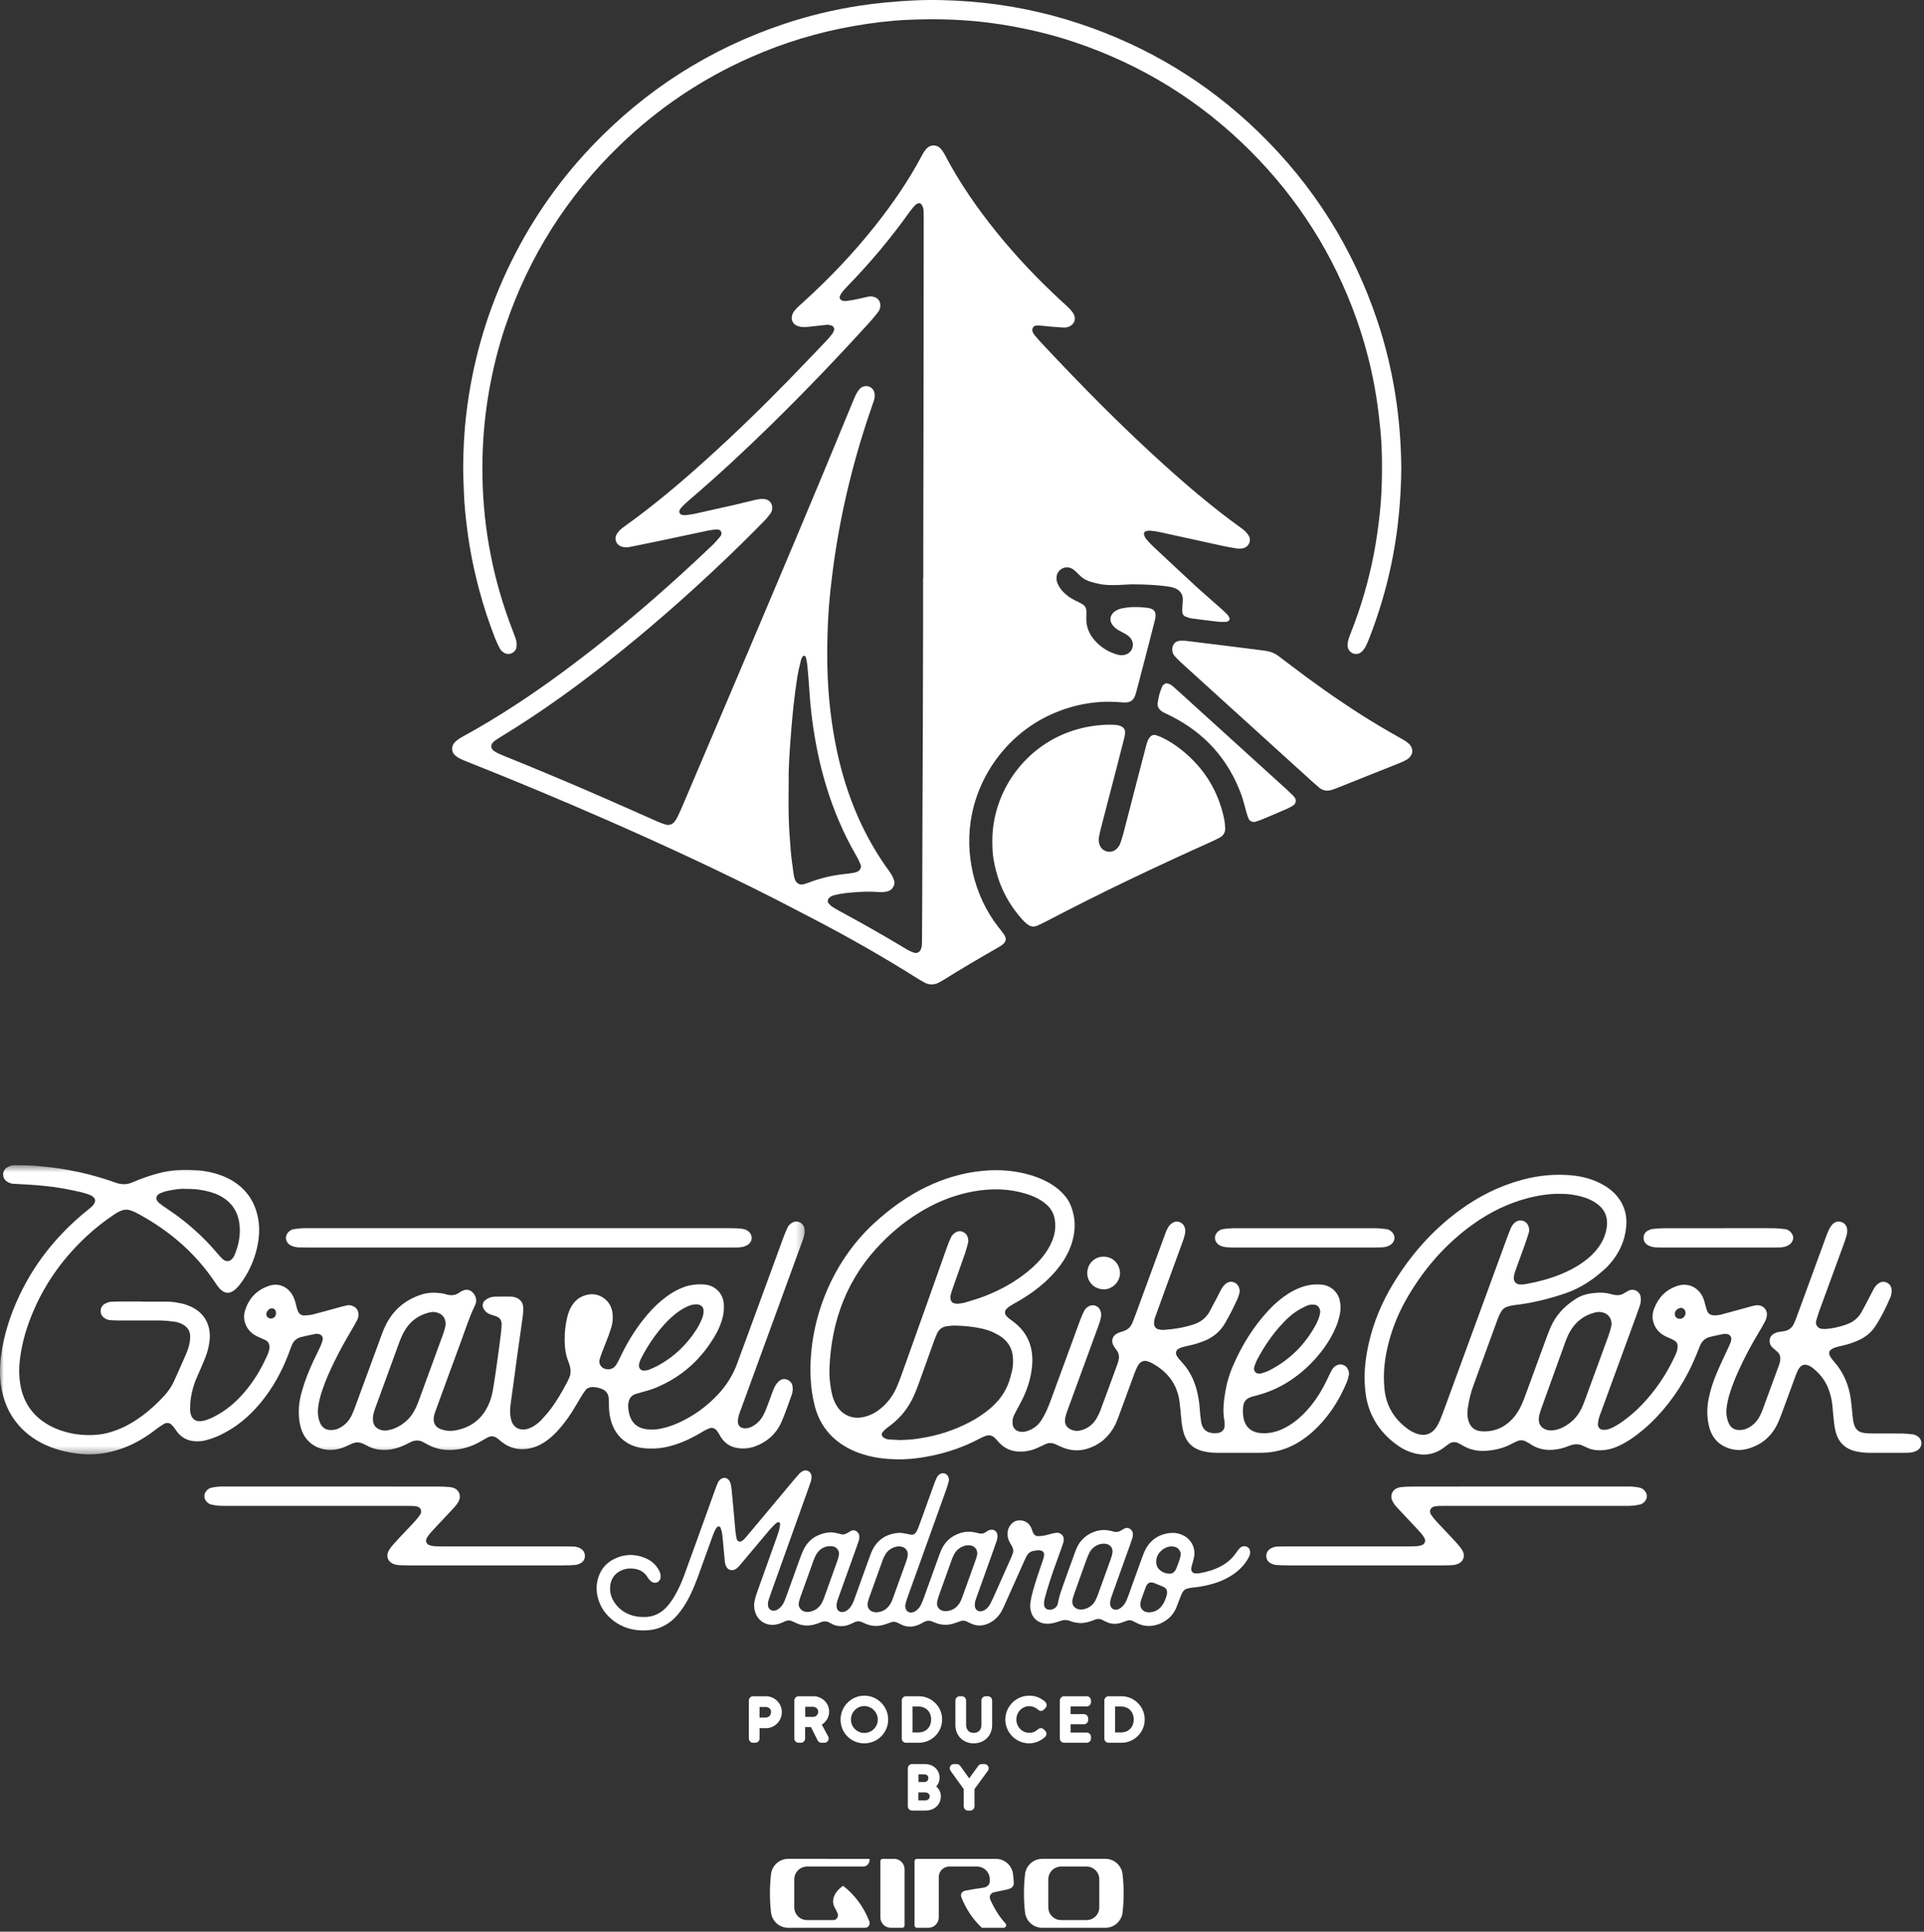 <?xml version="1.0" encoding="UTF-8"?>
<svg width="260px" height="261px" viewBox="0 0 260 261" version="1.1" xmlns="http://www.w3.org/2000/svg" xmlns:xlink="http://www.w3.org/1999/xlink">
    <rect x="0" y="0" width="260" height="261" fill="#333333" stroke="none"/>
    <title>gravel_logo</title>
    <defs>
        <polygon id="path-1" points="0 0.542 108.742 0.542 108.742 39.61 0 39.61"></polygon>
    </defs>
    <g id="Page-1" stroke="none" stroke-width="1" fill="none" fill-rule="evenodd">
        <g id="sp01" transform="translate(-60, -110)">
            <g id="gravel_logo" transform="translate(60, 110)">
                <path d="M106.579,105.664 C106.529,109.662 106.551,111.279 106.865,115.027 C106.952,116.082 107.119,117.129 107.259,118.179 C107.29,118.401 107.347,118.626 107.426,118.835 C107.619,119.357 108.07,119.606 108.601,119.474 C108.929,119.392 109.247,119.263 109.567,119.147 C110.996,118.63 112.461,118.273 113.974,118.115 C114.463,118.064 114.952,117.998 115.436,117.916 C115.617,117.886 115.799,117.809 115.962,117.721 C116.259,117.56 116.423,117.15 116.303,116.841 C116.181,116.525 116.038,116.214 115.88,115.915 C115.595,115.381 115.281,114.863 114.995,114.329 C111.889,108.503 110.265,102.242 109.574,95.712 C109.442,94.47 109.375,93.223 109.277,91.978 C109.219,91.262 109.164,90.544 109.091,89.829 C109.062,89.531 108.993,89.234 108.936,88.938 C108.921,88.865 108.897,88.787 108.855,88.728 C108.818,88.674 108.756,88.615 108.696,88.605 C108.635,88.594 108.532,88.619 108.502,88.665 C108.401,88.821 108.287,88.983 108.245,89.161 C108.069,89.896 107.884,90.63 107.763,91.375 C107.347,93.954 107.085,96.552 106.887,99.155 C106.715,101.418 106.539,103.683 106.579,105.664 M124.743,78.08 L124.767,78.08 C124.767,76.602 124.767,75.124 124.767,73.647 C124.774,69.631 124.782,65.614 124.789,61.599 C124.796,57.62 124.802,53.643 124.807,49.664 C124.815,43.07 124.822,36.478 124.827,29.886 C124.828,29.507 124.831,29.126 124.817,28.748 C124.81,28.522 124.802,28.289 124.745,28.072 C124.699,27.897 124.588,27.736 124.491,27.578 C124.43,27.478 124.18,27.419 124.075,27.472 C123.943,27.541 123.791,27.599 123.692,27.705 C123.434,27.98 123.178,28.261 122.959,28.569 C120.39,32.193 117.533,35.576 114.435,38.758 C114.198,39.003 113.971,39.26 113.762,39.528 C113.648,39.675 113.574,39.854 113.496,40.025 C113.392,40.257 113.588,40.586 113.853,40.627 C114,40.649 114.156,40.686 114.302,40.671 C114.714,40.621 115.128,40.563 115.535,40.482 C116.128,40.362 116.717,40.219 117.308,40.087 C117.572,40.028 117.833,40.049 118.094,40.117 C118.606,40.251 118.942,40.658 118.959,41.18 C118.972,41.531 118.895,41.864 118.678,42.143 C118.354,42.559 118.025,42.976 117.669,43.369 C113.342,48.14 108.893,52.797 104.291,57.306 C100.716,60.808 97.058,64.215 93.254,67.465 C92.91,67.76 92.576,68.07 92.248,68.385 C92.114,68.514 92,68.671 91.892,68.825 C91.667,69.151 91.84,69.529 92.235,69.578 C92.384,69.597 92.537,69.618 92.685,69.599 C93.099,69.548 93.515,69.5 93.92,69.411 C95.695,69.022 97.467,68.622 99.24,68.217 C100.163,68.006 101.082,67.781 102.001,67.555 C102.445,67.446 102.891,67.373 103.349,67.435 C103.946,67.519 104.368,68.019 104.355,68.616 C104.348,68.889 104.292,69.148 104.126,69.365 C103.874,69.694 103.626,70.033 103.336,70.328 C102.302,71.383 101.26,72.431 100.204,73.465 C94.895,78.663 89.362,83.615 83.572,88.271 C78.459,92.382 73.164,96.238 67.545,99.635 C67.381,99.731 67.222,99.833 67.066,99.942 C66.942,100.027 66.82,100.119 66.708,100.22 C66.265,100.618 66.282,101.138 66.754,101.469 C66.938,101.598 67.141,101.705 67.345,101.801 C67.655,101.946 67.97,102.076 68.285,102.205 C72.743,104.005 77.177,105.87 81.584,107.793 C83.98,108.836 86.362,109.909 88.753,110.963 C89.133,111.131 89.521,111.285 89.918,111.404 C90.44,111.558 90.903,111.387 91.214,110.944 C91.366,110.729 91.499,110.496 91.611,110.259 C91.84,109.78 92.057,109.297 92.265,108.809 C94.801,102.852 97.341,96.897 99.869,90.935 C105.058,78.7 110.245,66.464 115.289,54.168 C115.419,53.853 115.55,53.537 115.708,53.237 C115.831,53.004 115.978,52.778 116.15,52.58 C116.484,52.193 117.053,52.056 117.495,52.255 C117.952,52.462 118.172,52.843 118.2,53.337 C118.217,53.644 118.16,53.937 118.057,54.228 C117.868,54.763 117.688,55.302 117.506,55.84 C115.092,62.963 113.381,70.246 112.458,77.715 C112.206,79.746 111.995,81.781 111.899,83.823 C111.703,87.99 111.732,92.152 112.244,96.304 C112.603,99.204 113.141,102.066 113.954,104.871 C115.272,109.418 117.239,113.661 120.02,117.509 C120.197,117.754 120.378,118 120.525,118.263 C120.654,118.491 120.751,118.741 120.836,118.991 C120.91,119.211 120.879,119.438 120.793,119.657 C120.629,120.077 120.326,120.34 119.892,120.444 C119.522,120.533 119.15,120.562 118.765,120.53 C117.249,120.407 115.736,120.51 114.228,120.677 C113.74,120.731 113.255,120.827 112.776,120.943 C112.487,121.012 112.201,121.129 111.991,121.372 C111.853,121.532 111.805,121.851 111.937,122.004 C112.083,122.176 112.232,122.355 112.416,122.479 C112.76,122.712 113.125,122.917 113.492,123.116 C116.456,124.721 119.391,126.379 122.28,128.116 C122.506,128.254 122.733,128.396 122.971,128.51 C123.174,128.608 123.39,128.681 123.608,128.745 C123.87,128.824 124.25,128.653 124.379,128.393 C124.462,128.226 124.534,128.044 124.557,127.861 C124.594,127.562 124.596,127.257 124.598,126.954 C124.61,125.249 124.62,123.544 124.625,121.839 C124.638,117.748 124.646,113.655 124.66,109.563 C124.673,105.623 124.696,101.684 124.708,97.743 C124.723,93.386 124.733,89.03 124.742,84.672 C124.746,82.475 124.743,80.278 124.743,78.08 M152.843,78.952 C152.413,78.976 151.847,79.011 151.278,79.035 C150.252,79.08 149.23,79.078 148.227,78.827 C147.897,78.744 147.564,78.667 147.241,78.558 C146.733,78.387 146.279,78.121 145.898,77.734 C145.658,77.492 145.415,77.251 145.158,77.029 C144.86,76.774 144.502,76.644 144.11,76.659 C143.409,76.684 142.823,77.269 142.772,77.972 C142.753,78.24 142.789,78.499 142.883,78.754 C143.044,79.186 143.298,79.56 143.607,79.899 C144.073,80.407 144.627,80.799 145.245,81.103 C145.584,81.27 145.932,81.427 146.256,81.621 C146.599,81.827 146.796,82.15 146.81,82.559 C146.82,82.861 146.81,83.164 146.8,83.467 C146.757,84.625 147.154,85.627 147.901,86.489 C148.741,87.457 149.788,88.111 151.029,88.456 C151.488,88.585 151.93,88.553 152.354,88.338 C153.096,87.963 153.321,86.954 152.822,86.288 C152.613,86.008 152.351,85.797 152.046,85.633 C151.745,85.474 151.441,85.318 151.147,85.146 C150.817,84.953 150.528,84.712 150.307,84.395 C149.922,83.847 149.99,83.217 150.481,82.753 C150.706,82.541 150.974,82.401 151.258,82.294 C151.398,82.241 151.55,82.216 151.7,82.186 C152.826,81.955 153.959,81.992 155.092,82.129 C155.278,82.152 155.466,82.203 155.637,82.278 C155.934,82.409 156.115,82.642 156.149,82.973 C156.182,83.28 156.122,83.574 156.046,83.87 C155.769,84.932 155.506,85.999 155.231,87.062 C154.718,89.041 154.2,91.019 153.681,92.997 C153.594,93.325 153.509,93.658 153.393,93.977 C153.156,94.636 152.722,94.923 152.001,94.917 C151.776,94.916 151.547,94.895 151.321,94.876 C148.279,94.632 145.356,95.138 142.548,96.309 C136.727,98.736 132.56,104.008 131.341,110 C130.26,115.314 131.642,121.005 134.826,125.149 C135.103,125.51 135.396,125.858 135.656,126.231 C136.066,126.82 135.982,127.27 135.4,127.691 C135.186,127.845 134.957,127.983 134.726,128.113 C132.321,129.478 129.94,130.883 127.594,132.348 C127.369,132.488 127.138,132.617 126.905,132.743 C126.257,133.088 125.6,133.107 124.948,132.762 C124.647,132.602 124.349,132.436 124.061,132.254 C119.252,129.222 114.31,126.417 109.259,123.813 C107.644,122.98 106.04,122.127 104.419,121.305 C97.153,117.624 89.765,114.205 82.31,110.929 C75.999,108.156 69.638,105.503 63.231,102.96 C62.845,102.806 62.456,102.653 62.086,102.466 C61.854,102.347 61.634,102.185 61.446,102.004 C60.998,101.569 60.984,100.832 61.404,100.358 C61.554,100.188 61.727,100.035 61.91,99.904 C62.159,99.733 62.424,99.581 62.688,99.436 C67.417,96.849 71.893,93.871 76.225,90.671 C81.779,86.568 87.06,82.139 92.162,77.494 C93.536,76.242 94.889,74.971 96.236,73.695 C96.62,73.331 96.965,72.926 97.305,72.521 C97.479,72.315 97.585,72.058 97.422,71.79 C97.288,71.57 97.052,71.529 96.823,71.543 C96.485,71.565 96.143,71.593 95.812,71.662 C93.329,72.182 90.849,72.717 88.365,73.24 C87.254,73.475 86.139,73.687 85.027,73.916 C84.642,73.995 84.274,73.964 83.911,73.823 C83.277,73.578 82.98,72.819 83.312,72.224 C83.438,71.996 83.606,71.781 83.795,71.599 C84.01,71.39 84.262,71.215 84.509,71.039 C88.304,68.323 91.866,65.318 95.329,62.195 C99.213,58.691 102.971,55.056 106.619,51.306 C108.281,49.596 109.931,47.869 111.58,46.144 C111.894,45.816 112.187,45.466 112.466,45.109 C112.58,44.965 112.643,44.777 112.712,44.602 C112.79,44.4 112.65,44.125 112.455,44.03 C112.17,43.891 111.872,43.873 111.567,43.905 C110.851,43.978 110.138,44.066 109.421,44.14 C109.12,44.17 108.817,44.199 108.515,44.19 C108.292,44.183 108.063,44.138 107.849,44.072 C107.093,43.841 106.772,43.089 107.14,42.335 C107.269,42.07 107.482,41.836 107.69,41.619 C107.979,41.319 108.297,41.048 108.606,40.768 C112.094,37.606 115.329,34.206 118.256,30.515 C120.616,27.542 122.765,24.428 124.55,21.07 C124.746,20.702 124.948,20.337 125.248,20.039 C125.76,19.524 126.565,19.522 127.076,20.045 C127.208,20.179 127.327,20.331 127.429,20.488 C127.556,20.676 127.664,20.877 127.769,21.077 C129.702,24.746 132.058,28.13 134.655,31.353 C137.349,34.692 140.298,37.792 143.453,40.697 C143.789,41.004 144.132,41.301 144.453,41.624 C144.664,41.838 144.867,42.07 145.026,42.323 C145.574,43.195 145.036,44.045 144.164,44.224 C144.016,44.253 143.861,44.267 143.71,44.259 C143.182,44.228 142.652,44.19 142.126,44.145 C141.56,44.095 140.996,44.019 140.429,43.985 C140.092,43.965 139.703,43.963 139.548,44.343 C139.406,44.694 139.594,45.011 139.815,45.281 C140.103,45.634 140.401,45.978 140.71,46.309 C141.774,47.442 142.836,48.575 143.912,49.696 C148.158,54.13 152.513,58.457 157.063,62.581 C160.435,65.637 163.901,68.578 167.591,71.245 C167.837,71.422 168.085,71.602 168.299,71.813 C168.485,71.997 168.653,72.211 168.776,72.442 C169.119,73.074 168.734,73.894 168.038,74.059 C167.701,74.139 167.36,74.149 167.023,74.092 C166.425,73.991 165.828,73.886 165.237,73.759 C162.388,73.139 159.541,72.507 156.692,71.888 C156.286,71.799 155.872,71.743 155.458,71.701 C155.276,71.681 155.083,71.726 154.899,71.758 C154.677,71.793 154.524,72.066 154.606,72.283 C154.672,72.457 154.742,72.643 154.858,72.783 C155.122,73.105 155.398,73.423 155.7,73.706 C157.635,75.521 159.567,77.337 161.52,79.132 C162.663,80.183 163.844,81.193 165.004,82.227 C165.315,82.503 165.614,82.795 165.903,83.095 C166.004,83.2 166.068,83.345 166.137,83.478 C166.217,83.631 166.102,83.898 165.936,83.948 C165.828,83.98 165.719,84.026 165.611,84.027 C165.27,84.029 164.927,84.037 164.588,83.999 C163.423,83.866 162.257,83.722 161.093,83.564 C160.796,83.524 160.501,83.433 160.223,83.322 C159.965,83.219 159.792,82.999 159.77,82.714 C159.75,82.453 159.772,82.187 159.784,81.924 C159.798,81.583 159.848,81.244 159.838,80.904 C159.822,80.277 159.485,79.836 158.942,79.555 C158.605,79.38 158.236,79.305 157.855,79.249 C156.238,79.012 154.611,78.958 152.843,78.952" id="Fill-1" fill="#FFFFFF"></path>
                <path d="M189.364,63.256 C189.346,65.574 189.212,67.842 188.974,70.105 C188.392,75.636 187.074,80.985 185.061,86.169 C184.912,86.555 184.756,86.944 184.568,87.316 C184.451,87.549 184.295,87.773 184.115,87.962 C183.778,88.315 183.36,88.466 182.877,88.299 C182.405,88.136 182.092,87.677 182.103,87.154 C182.108,86.93 182.137,86.699 182.2,86.485 C182.307,86.123 182.44,85.767 182.58,85.415 C183.915,82.024 184.935,78.54 185.632,74.962 C185.994,73.104 186.256,71.23 186.46,69.345 C186.671,67.382 186.749,65.414 186.758,63.447 C186.766,61.556 186.707,59.66 186.509,57.773 C186.366,56.417 186.211,55.064 186.001,53.716 C185.438,50.115 184.545,46.596 183.33,43.161 C180.261,34.485 175.466,26.893 168.958,20.388 C162.196,13.631 154.269,8.739 145.21,5.695 C141.938,4.594 138.586,3.818 135.172,3.284 C130.96,2.627 126.726,2.483 122.48,2.687 C120.136,2.801 117.805,3.096 115.487,3.496 C110.61,4.34 105.913,5.759 101.392,7.762 C94.814,10.674 88.931,14.624 83.758,19.626 C76.629,26.522 71.469,34.667 68.298,44.067 C67.329,46.941 66.604,49.878 66.08,52.868 C65.404,56.725 65.125,60.608 65.199,64.52 C65.335,71.635 66.689,78.508 69.261,85.143 C69.396,85.496 69.525,85.854 69.658,86.207 C69.81,86.605 69.851,87.015 69.795,87.435 C69.697,88.138 68.865,88.578 68.23,88.259 C67.918,88.101 67.663,87.871 67.506,87.559 C67.285,87.12 67.072,86.675 66.894,86.217 C66.072,84.098 65.354,81.943 64.768,79.746 C64.033,77 63.47,74.22 63.119,71.396 C62.914,69.741 62.733,68.085 62.685,66.416 C62.652,65.281 62.582,64.146 62.594,63.01 C62.615,60.66 62.728,58.313 63.005,55.98 C63.806,49.234 65.61,42.768 68.486,36.609 C71.398,30.378 75.213,24.761 79.957,19.78 C87.254,12.116 95.918,6.592 105.957,3.232 C109.266,2.123 112.648,1.31 116.099,0.779 C118.498,0.408 120.909,0.191 123.332,0.066 C125.873,-0.062 128.41,0.004 130.94,0.199 C136.058,0.59 141.062,1.589 145.935,3.214 C155.071,6.259 163.112,11.118 170.03,17.807 C177.491,25.022 182.871,33.567 186.156,43.421 C187.211,46.589 187.992,49.823 188.526,53.119 C189.07,56.493 189.332,59.887 189.364,63.256" id="Fill-3" fill="#FFFFFF"></path>
                <path d="M134.097,113.642 C134.098,106.529 139.079,100.005 146.33,98.345 C147.704,98.03 149.091,97.877 150.5,97.931 C150.843,97.945 151.18,97.98 151.497,98.128 C151.838,98.286 152.032,98.553 152.036,98.926 C152.038,99.149 152.009,99.38 151.955,99.597 C151.661,100.771 151.358,101.946 151.055,103.117 C150.294,106.049 149.529,108.979 148.771,111.911 C148.667,112.314 148.569,112.719 148.502,113.129 C148.432,113.548 148.479,113.959 148.682,114.344 C149.121,115.169 150.24,115.34 150.908,114.681 C151.126,114.463 151.299,114.213 151.399,113.924 C151.547,113.496 151.69,113.064 151.804,112.625 C152.512,109.914 153.21,107.202 153.91,104.49 C154.216,103.318 154.518,102.145 154.827,100.974 C154.903,100.68 154.982,100.387 155.089,100.104 C155.154,99.93 155.254,99.76 155.372,99.617 C155.578,99.365 155.864,99.245 156.183,99.328 C156.473,99.404 156.756,99.521 157.028,99.65 C157.956,100.091 158.813,100.648 159.616,101.284 C162.64,103.679 164.585,106.754 165.402,110.529 C165.496,110.971 165.544,111.426 165.566,111.879 C165.594,112.459 165.33,112.907 164.816,113.179 C164.381,113.409 163.939,113.623 163.489,113.823 C159.86,115.448 156.253,117.119 152.668,118.835 C148.844,120.669 145.052,122.568 141.295,124.534 C140.925,124.727 140.548,124.904 140.167,125.073 C139.712,125.273 139.271,125.204 138.878,124.914 C138.637,124.734 138.409,124.529 138.206,124.307 C136.439,122.364 135.214,120.125 134.578,117.577 C134.144,115.838 134.104,115.011 134.097,113.642" id="Fill-5" fill="#FFFFFF"></path>
                <path d="M160.066,86.573 C160.082,86.576 160.31,86.594 160.533,86.621 C162.262,86.833 163.99,87.043 165.717,87.259 C167.445,87.475 169.171,87.698 170.898,87.913 C171.589,88 172.221,88.231 172.78,88.647 C173.234,88.987 173.685,89.333 174.136,89.677 C177.295,92.093 180.533,94.397 183.885,96.537 C185.608,97.636 187.368,98.676 189.151,99.676 C189.513,99.879 189.882,100.081 190.208,100.334 C191.121,101.045 191.057,102.061 190.07,102.653 C189.78,102.827 189.465,102.966 189.148,103.092 C186.304,104.231 183.458,105.365 180.61,106.497 C180.399,106.581 180.188,106.665 179.97,106.729 C179.349,106.917 178.772,106.846 178.261,106.418 C177.972,106.174 177.687,105.925 177.407,105.671 C173.593,102.212 169.779,98.754 165.965,95.294 C163.834,93.362 161.702,91.43 159.575,89.492 C159.269,89.211 158.977,88.912 158.706,88.599 C158.445,88.298 158.379,87.925 158.429,87.53 C158.493,87.026 158.897,86.62 159.402,86.576 C159.552,86.562 159.706,86.573 160.066,86.573" id="Fill-7" fill="#FFFFFF"></path>
                <path d="M157.608,92.305 C157.742,92.342 157.856,92.362 157.96,92.402 C158.288,92.521 158.537,92.758 158.791,92.985 C159.524,93.642 160.251,94.305 160.981,94.966 C165.27,98.86 169.561,102.752 173.851,106.646 C174.131,106.901 174.405,107.163 174.674,107.428 C174.782,107.532 174.879,107.651 174.968,107.773 C175.198,108.092 175.133,108.563 174.808,108.785 C174.561,108.957 174.297,109.109 174.022,109.232 C173.331,109.543 172.633,109.832 171.937,110.129 C171.449,110.338 170.963,110.55 170.472,110.746 C170.192,110.858 169.903,110.957 169.613,111.037 C169.301,111.122 168.876,110.938 168.743,110.645 C168.618,110.372 168.53,110.081 168.444,109.792 C168.21,108.994 168.035,108.174 167.751,107.395 C165.994,102.587 162.804,99.044 158.236,96.744 C157.931,96.591 157.619,96.452 157.315,96.297 C157.181,96.23 157.052,96.148 156.931,96.058 C156.571,95.787 156.373,95.422 156.442,94.975 C156.554,94.226 156.722,93.488 157.035,92.792 C157.081,92.691 157.147,92.586 157.23,92.52 C157.346,92.428 157.489,92.372 157.608,92.305" id="Fill-9" fill="#FFFFFF"></path>
                <g id="Group-13" transform="translate(0, 156.896)">
                    <mask id="mask-2" fill="white">
                        <use xlink:href="#path-1"></use>
                    </mask>
                    <g id="Clip-12"></g>
                    <path d="M37.304,20.53 C37.306,20.24 37.15,19.964 36.925,19.903 C36.649,19.83 36.408,19.91 36.224,20.13 C36.153,20.214 36.093,20.311 36.047,20.411 C35.874,20.78 36.11,21.2 36.508,21.247 C36.965,21.303 37.298,21.001 37.304,20.53 L37.304,20.53 Z M95.078,20.178 C95.082,19.724 94.715,19.349 94.156,19.339 C93.773,19.331 93.406,19.405 93.05,19.556 C92.525,19.779 92.033,20.062 91.576,20.401 C90.934,20.876 90.35,21.416 89.815,22.006 C88.609,23.331 87.61,24.798 86.773,26.378 C86.648,26.61 86.528,26.849 86.444,27.099 C86.338,27.425 86.257,27.779 86.504,28.073 C86.76,28.377 87.12,28.306 87.457,28.239 C87.604,28.211 87.749,28.153 87.886,28.093 C88.232,27.941 88.585,27.798 88.916,27.619 C91.056,26.452 92.772,24.829 94.088,22.78 C94.416,22.27 94.692,21.732 94.908,21.162 C95.018,20.875 95.078,20.582 95.078,20.178 L95.078,20.178 Z M25.089,3.744 C24.391,3.673 23.571,3.83 22.755,3.983 C22.387,4.052 22.022,4.17 21.677,4.317 C21.022,4.597 20.946,5.185 21.506,5.65 C21.853,5.939 22.232,6.191 22.61,6.442 C25.143,8.126 27.406,10.117 29.366,12.446 C29.586,12.706 29.817,12.955 30.06,13.194 C30.164,13.297 30.3,13.383 30.436,13.44 C30.694,13.546 30.95,13.526 31.185,13.355 C31.441,13.169 31.603,12.913 31.717,12.632 C32.315,11.17 32.587,9.665 32.296,8.088 C32.072,6.884 31.477,5.908 30.504,5.164 C29.925,4.722 29.274,4.419 28.584,4.211 C27.492,3.883 26.374,3.718 25.089,3.744 L25.089,3.744 Z M58.496,20.365 C58.389,20.38 58.198,20.394 58.016,20.437 C56.454,20.812 55.302,21.727 54.546,23.133 C54.296,23.597 54.096,24.092 53.914,24.587 C52.869,27.425 51.836,30.267 50.802,33.108 C50.699,33.391 50.591,33.676 50.515,33.967 C50.411,34.372 50.353,34.782 50.425,35.203 C50.503,35.648 50.749,35.972 51.138,36.171 C51.476,36.344 51.847,36.437 52.235,36.377 C52.646,36.312 53.051,36.225 53.435,36.053 C54.502,35.571 55.348,34.839 55.93,33.823 C56.154,33.432 56.347,33.017 56.504,32.592 C57.641,29.507 58.768,26.417 59.893,23.328 C59.983,23.08 60.048,22.822 60.121,22.567 C60.152,22.459 60.18,22.348 60.195,22.237 C60.33,21.183 59.703,20.411 58.496,20.365 L58.496,20.365 Z M19.193,18.976 C20.328,18.976 21.465,18.98 22.602,18.974 C23.289,18.971 23.96,19.105 24.627,19.242 C24.958,19.311 25.281,19.435 25.595,19.563 C27.806,20.463 28.544,22.373 28.315,24.294 C28.212,25.164 27.973,26.002 27.634,26.809 C27.328,27.543 27.024,28.278 26.689,29 C26.223,30.005 25.917,31.055 25.768,32.149 C25.703,32.635 25.701,33.131 25.692,33.622 C25.689,33.808 25.727,33.999 25.778,34.18 C25.963,34.844 26.438,35.183 27.132,35.126 C27.393,35.106 27.656,35.041 27.905,34.959 C28.591,34.731 29.221,34.386 29.836,34.007 C31.007,33.284 32.016,32.372 32.919,31.341 C34.254,29.817 35.286,28.102 36.104,26.257 C36.258,25.911 36.402,25.56 36.414,25.169 C36.43,24.709 36.259,24.358 35.836,24.153 C35.633,24.053 35.417,23.98 35.211,23.882 C34.906,23.733 34.586,23.602 34.304,23.414 C33.142,22.638 32.78,21.298 33.097,20.239 C33.599,18.559 34.672,17.407 36.33,16.846 C37.62,16.408 38.864,16.923 39.533,18.104 C39.759,18.502 39.894,18.934 39.998,19.38 C40.067,19.673 40.143,19.969 40.254,20.248 C40.408,20.639 40.731,20.852 41.141,20.84 C41.553,20.828 41.975,20.782 42.374,20.682 C43.476,20.403 44.566,20.086 45.662,19.788 C46.064,19.678 46.465,19.566 46.872,19.48 C47.175,19.415 47.475,19.464 47.757,19.606 C48.205,19.83 48.437,20.191 48.442,20.694 C48.444,20.962 48.395,21.223 48.265,21.46 C48.046,21.86 47.835,22.263 47.603,22.652 C46.708,24.148 45.867,25.673 45.101,27.239 C44.536,28.397 44.024,29.576 43.599,30.794 C43.371,31.439 43.188,32.096 43.066,32.766 C42.93,33.518 42.897,34.273 43.129,35.015 C43.184,35.195 43.247,35.377 43.339,35.539 C43.601,35.996 43.993,36.266 44.525,36.313 C44.988,36.354 45.427,36.277 45.846,36.065 C46.583,35.691 47.128,35.126 47.493,34.396 C47.694,33.99 47.858,33.564 48.015,33.139 C49.142,30.083 50.26,27.024 51.385,23.969 C51.594,23.401 51.797,22.828 52.057,22.281 C53.073,20.153 54.714,18.728 56.966,18.015 C57.929,17.71 58.905,17.715 59.889,17.887 C60.073,17.918 60.252,17.988 60.436,18.031 C61.015,18.164 61.561,18.122 62.062,17.758 C62.244,17.627 62.45,17.516 62.661,17.442 C63.088,17.293 63.487,17.372 63.822,17.682 C64.325,18.148 64.497,18.836 64.202,19.445 C63.389,21.119 62.84,22.896 62.195,24.634 C61.103,27.58 60.027,30.532 58.95,33.484 C58.807,33.873 58.645,34.26 58.611,34.684 C58.553,35.41 58.861,35.939 59.545,36.195 C60.159,36.427 60.791,36.495 61.445,36.386 C63.732,36 65.298,34.718 66.153,32.576 C66.35,32.086 66.488,31.566 66.584,31.047 C66.767,30.042 66.912,29.03 67.056,28.018 C67.258,26.593 67.453,25.167 67.635,23.74 C67.708,23.177 67.771,22.611 67.785,22.044 C67.799,21.463 67.542,21.138 66.992,20.933 C66.742,20.843 66.482,20.785 66.235,20.694 C65.829,20.543 65.519,20.276 65.326,19.882 C65.13,19.486 65.24,19.032 65.59,18.765 C65.964,18.481 66.384,18.311 66.849,18.299 C67.606,18.28 68.364,18.292 69.121,18.294 C69.197,18.295 69.273,18.306 69.347,18.32 C70.204,18.478 70.72,19.025 70.709,19.87 C70.705,20.211 70.7,20.554 70.652,20.891 C70.401,22.728 70.132,24.565 69.877,26.402 C69.693,27.715 69.524,29.03 69.346,30.344 C69.229,31.206 69.097,32.068 68.989,32.933 C68.911,33.574 68.886,34.217 69.058,34.851 C69.098,34.997 69.126,35.15 69.191,35.284 C69.478,35.877 69.941,36.219 70.616,36.25 C71.086,36.272 71.513,36.125 71.919,35.909 C72.391,35.658 72.809,35.328 73.172,34.94 C73.583,34.497 73.989,34.044 74.355,33.561 C75.272,32.35 76.031,31.039 76.725,29.689 C76.794,29.555 76.844,29.411 76.909,29.274 C77.149,28.769 77.142,28.246 77.02,27.719 C76.969,27.5 76.886,27.283 76.804,27.073 C76.424,26.105 76.3,25.094 76.305,24.065 C76.309,23.077 76.409,22.099 76.64,21.135 C76.755,20.656 76.909,20.187 77.147,19.752 C77.522,19.07 78.039,18.525 78.773,18.228 C79.793,17.815 80.779,17.88 81.672,18.562 C82.305,19.043 82.66,19.7 82.766,20.486 C82.848,21.093 82.82,21.698 82.651,22.288 C82.526,22.724 82.386,23.158 82.228,23.583 C81.935,24.363 81.619,25.134 81.323,25.913 C81.202,26.231 81.086,26.553 81.007,26.883 C80.895,27.357 81.238,27.896 81.711,28.039 C82.366,28.237 82.929,28.055 83.291,27.48 C83.511,27.128 83.689,26.748 83.868,26.374 C84.719,24.589 85.734,22.907 86.965,21.357 C87.698,20.434 88.494,19.573 89.399,18.816 C90.276,18.084 91.222,17.468 92.297,17.052 C93.237,16.69 94.202,16.583 95.199,16.661 C96.614,16.77 97.73,17.832 97.812,19.324 C97.849,19.972 97.802,20.607 97.623,21.235 C97.425,21.93 97.167,22.601 96.817,23.233 C94.93,26.629 92.221,29.117 88.618,30.61 C87.986,30.871 87.33,31.051 86.671,31.229 C86.417,31.296 86.16,31.364 85.908,31.445 C85.35,31.626 85.035,32.022 84.937,32.594 C84.911,32.743 84.873,32.895 84.88,33.044 C84.904,33.575 84.975,34.1 85.174,34.599 C85.585,35.626 86.399,36.105 87.45,36.225 C88.053,36.294 88.66,36.266 89.26,36.142 C90.115,35.963 90.942,35.694 91.737,35.329 C93.796,34.386 95.591,33.079 97.122,31.408 C98.207,30.223 99.05,28.886 99.602,27.37 C100.042,26.159 100.496,24.955 100.939,23.746 C102.594,19.232 104.245,14.716 105.903,10.204 C106.061,9.777 106.239,9.359 106.435,8.949 C106.567,8.675 106.781,8.454 107.056,8.304 C107.848,7.868 108.617,8.46 108.716,9.099 C108.776,9.485 108.726,9.857 108.623,10.221 C108.529,10.549 108.401,10.866 108.284,11.186 C105.583,18.583 102.882,25.98 100.18,33.378 C100.076,33.663 99.953,33.942 99.873,34.233 C99.791,34.523 99.709,34.825 99.706,35.122 C99.703,35.651 99.994,36.061 100.598,36.092 C100.946,36.108 101.272,36.031 101.585,35.873 C102.286,35.519 102.806,34.98 103.165,34.293 C103.357,33.926 103.515,33.537 103.665,33.148 C103.91,32.514 104.13,31.868 104.374,31.232 C104.495,30.913 104.62,30.593 104.788,30.3 C104.92,30.076 105.096,29.866 105.292,29.697 C105.601,29.434 105.975,29.36 106.359,29.51 C106.775,29.674 107.04,29.977 107.104,30.435 C107.158,30.817 107.123,31.195 106.991,31.555 C106.549,32.762 106.143,33.989 105.635,35.168 C104.925,36.814 103.677,37.93 101.99,38.546 C101.263,38.811 100.514,38.882 99.752,38.775 C98.806,38.639 98.038,38.196 97.496,37.398 C97.346,37.179 97.224,36.943 97.084,36.718 C97.005,36.59 96.926,36.457 96.824,36.347 C96.571,36.077 96.251,35.963 95.894,36.078 C95.645,36.16 95.41,36.288 95.178,36.414 C94.813,36.616 94.46,36.839 94.095,37.041 C92.863,37.72 91.574,38.255 90.2,38.582 C89.118,38.839 88.027,38.896 86.928,38.772 C84.695,38.52 83.087,37.106 82.527,34.923 C82.375,34.332 82.293,33.735 82.292,33.125 C82.29,32.747 82.296,32.366 82.255,31.99 C82.193,31.421 81.901,31.007 81.357,30.782 C80.929,30.604 80.493,30.505 80.029,30.516 C79.669,30.524 79.356,30.648 79.131,30.929 C78.92,31.195 78.737,31.482 78.559,31.773 C78.144,32.452 77.753,33.145 77.331,33.818 C76.744,34.749 76.081,35.624 75.338,36.438 C74.8,37.031 74.206,37.556 73.535,37.99 C72.892,38.407 72.202,38.697 71.442,38.83 C70.094,39.062 68.886,38.775 67.809,37.933 C67.601,37.77 67.408,37.587 67.193,37.432 C66.793,37.143 66.358,37.078 65.912,37.318 C65.576,37.495 65.251,37.689 64.922,37.878 C63.579,38.649 62.14,39.036 60.583,39.011 C59.652,38.995 58.784,38.782 57.958,38.37 C57.721,38.25 57.488,38.125 57.258,37.993 C56.688,37.666 56.108,37.652 55.521,37.938 C55.179,38.102 54.845,38.281 54.499,38.433 C53.621,38.818 52.707,39.032 51.741,39.006 C51.085,38.988 50.464,38.859 49.875,38.573 C49.602,38.441 49.335,38.298 49.062,38.169 C48.591,37.946 48.107,37.941 47.627,38.132 C47.312,38.26 47.008,38.417 46.698,38.556 C45.958,38.889 45.187,39.034 44.375,38.995 C42.67,38.913 41.247,37.845 40.72,36.223 C40.412,35.276 40.341,34.295 40.394,33.304 C40.439,32.505 40.61,31.731 40.831,30.963 C41.225,29.576 41.777,28.246 42.378,26.939 C42.663,26.32 42.981,25.715 43.265,25.096 C43.405,24.789 43.525,24.467 43.61,24.14 C43.71,23.759 43.403,23.376 43.004,23.339 C42.892,23.328 42.773,23.307 42.665,23.33 C41.997,23.466 41.329,23.592 40.668,23.762 C40.083,23.912 39.672,24.296 39.438,24.853 C39.291,25.202 39.168,25.56 39.036,25.915 C38.128,28.346 36.898,30.598 35.244,32.607 C33.732,34.443 31.954,35.951 29.794,36.981 C29.143,37.293 28.47,37.54 27.769,37.715 C27.285,37.837 26.796,37.867 26.303,37.834 C25.391,37.77 24.627,37.394 24.035,36.69 C23.865,36.488 23.726,36.259 23.565,36.049 C23.45,35.899 23.331,35.752 23.197,35.618 C22.94,35.36 22.569,35.284 22.255,35.449 C21.989,35.588 21.733,35.754 21.488,35.929 C21.085,36.214 20.703,36.524 20.3,36.808 C19.117,37.637 17.858,38.327 16.492,38.813 C14.535,39.511 12.534,39.777 10.456,39.505 C8.903,39.302 7.407,38.933 5.993,38.261 C4.924,37.754 3.957,37.101 3.1,36.277 C1.575,34.808 0.661,33.011 0.25,30.954 C-0.049,29.456 -0.066,27.949 0.125,26.431 C0.493,23.506 1.389,20.745 2.647,18.096 C4.626,13.925 7.421,10.378 10.914,7.374 C11.345,7.004 11.792,6.652 12.227,6.288 C12.46,6.091 12.672,5.879 12.798,5.591 C12.886,5.392 12.874,5.109 12.72,4.954 C12.589,4.822 12.445,4.678 12.278,4.611 C11.894,4.455 11.499,4.313 11.097,4.217 C9.77,3.9 8.435,3.639 7.08,3.461 C5.576,3.264 4.063,3.167 2.552,3.089 C2.286,3.076 2.022,3.06 1.758,3.043 C1.486,3.026 1.242,2.924 1.009,2.79 C0.239,2.351 0.222,1.283 0.977,0.825 C1.313,0.621 1.676,0.536 2.062,0.543 C2.934,0.561 3.808,0.544 4.675,0.614 C6.222,0.739 7.765,0.909 9.295,1.192 C11.237,1.55 13.139,2.041 15.005,2.68 C15.292,2.778 15.573,2.892 15.864,2.976 C16.5,3.157 17.135,3.16 17.758,2.908 C18.108,2.766 18.458,2.622 18.81,2.483 C19.87,2.066 20.95,1.723 22.062,1.475 C23.594,1.133 25.143,1.123 26.699,1.227 C27.8,1.301 28.871,1.542 29.907,1.923 C30.657,2.196 31.361,2.564 32.008,3.037 C33.477,4.114 34.383,5.554 34.797,7.32 C35.151,8.831 35.061,10.334 34.705,11.823 C34.314,13.461 33.632,14.975 32.644,16.344 C32.4,16.68 32.14,17.016 31.831,17.289 C31.092,17.944 30.37,17.968 29.65,17.178 C29.448,16.954 29.279,16.699 29.112,16.446 C26.453,12.445 22.926,9.414 18.725,7.133 C18.325,6.916 17.92,6.715 17.475,6.598 C17.171,6.518 16.883,6.53 16.582,6.616 C16.173,6.731 15.818,6.946 15.47,7.174 C14.106,8.072 12.831,9.083 11.637,10.197 C8.668,12.974 6.307,16.191 4.658,19.915 C3.826,21.791 3.19,23.731 2.84,25.757 C2.592,27.183 2.503,28.618 2.727,30.054 C3.064,32.216 4.08,33.97 5.902,35.226 C6.911,35.922 8.031,36.377 9.216,36.669 C10.591,37.008 11.986,37.077 13.391,36.93 C14.187,36.846 14.951,36.625 15.699,36.348 C16.988,35.87 18.161,35.185 19.261,34.367 C20.327,33.571 21.296,32.668 22.195,31.688 C22.736,31.096 23.19,30.446 23.52,29.714 C24.081,28.472 24.637,27.228 25.177,25.976 C25.341,25.594 25.479,25.195 25.572,24.792 C25.657,24.427 25.699,24.045 25.701,23.67 C25.701,22.967 25.359,22.443 24.761,22.088 C24.399,21.873 24.005,21.741 23.587,21.684 C22.873,21.587 22.158,21.515 21.436,21.518 C19.617,21.527 17.798,21.524 15.98,21.518 C15.601,21.517 15.222,21.493 14.845,21.467 C14.535,21.447 14.261,21.316 14.02,21.122 C13.413,20.638 13.47,19.68 14.134,19.285 C14.43,19.108 14.752,18.997 15.1,18.984 C15.441,18.972 15.782,18.959 16.123,18.958 C17.147,18.954 18.169,18.956 19.193,18.956 L19.193,18.976 Z" id="Fill-11" fill="#FFFFFF" mask="url(#mask-2)"></path>
                </g>
                <path d="M178.413,177.214 C178.371,176.744 178.119,176.31 177.563,176.277 C177.217,176.257 176.877,176.284 176.564,176.436 C176.123,176.654 175.679,176.869 175.266,177.131 C174.591,177.561 174.002,178.099 173.451,178.675 C171.999,180.19 170.832,181.909 169.857,183.762 C169.718,184.029 169.623,184.319 169.518,184.602 C169.48,184.707 169.471,184.824 169.46,184.936 C169.434,185.209 169.709,185.554 169.988,185.584 C170.136,185.598 170.299,185.616 170.436,185.571 C170.83,185.442 171.233,185.32 171.6,185.128 C174.333,183.701 176.422,181.625 177.863,178.897 C178.093,178.46 178.264,177.999 178.375,177.517 C178.399,177.406 178.403,177.291 178.413,177.214 L178.413,177.214 Z M121.698,194.573 C122.333,194.539 122.787,194.53 123.239,194.487 C123.653,194.448 124.063,194.375 124.474,194.312 C126.736,193.963 128.883,193.26 130.918,192.215 C131.93,191.695 132.881,191.079 133.756,190.347 C134.973,189.33 135.888,188.101 136.388,186.584 C136.518,186.19 136.609,185.783 136.722,185.383 C136.899,184.755 136.922,184.114 136.886,183.469 C136.825,182.347 136.348,181.432 135.46,180.745 C135.164,180.514 134.83,180.33 134.499,180.151 C133.929,179.841 133.311,179.658 132.684,179.512 C131.501,179.24 130.294,179.139 129.082,179.108 C128.707,179.097 128.329,179.147 127.954,179.194 C127.342,179.267 126.901,179.602 126.642,180.155 C126.465,180.529 126.317,180.92 126.177,181.31 C125.497,183.195 124.829,185.084 124.144,186.967 C123.938,187.536 123.719,188.101 123.468,188.65 C122.744,190.226 121.707,191.556 120.312,192.598 C120.07,192.78 119.824,192.958 119.596,193.155 C119.455,193.278 119.338,193.43 119.226,193.58 C119.095,193.753 119.168,194.06 119.34,194.19 C119.591,194.377 119.871,194.482 120.179,194.5 C120.745,194.532 121.312,194.555 121.698,194.573 L121.698,194.573 Z M112.083,184.973 C112.052,185.932 112.157,186.872 112.316,187.806 C112.465,188.674 112.733,189.495 113.258,190.216 C113.67,190.787 114.21,191.177 114.881,191.398 C115.514,191.606 116.148,191.598 116.784,191.443 C117.725,191.217 118.538,190.747 119.254,190.105 C120.084,189.36 120.719,188.47 121.165,187.453 C121.424,186.863 121.65,186.261 121.867,185.656 C122.928,182.7 123.983,179.742 125.035,176.783 C126.025,174.002 127.005,171.22 127.995,168.439 C128.149,168.013 128.319,167.59 128.513,167.182 C128.643,166.908 128.853,166.688 129.12,166.523 C129.855,166.07 130.623,166.605 130.77,167.16 C130.838,167.418 130.893,167.678 130.819,167.943 C130.686,168.416 130.568,168.893 130.408,169.358 C129.888,170.859 129.351,172.355 128.823,173.853 C128.71,174.175 128.595,174.496 128.502,174.822 C128.43,175.078 128.407,175.345 128.474,175.61 C128.533,175.846 128.677,176.022 128.912,176.084 C129.092,176.134 129.287,176.168 129.471,176.15 C129.809,176.115 130.151,176.07 130.475,175.972 C131.307,175.722 132.144,175.476 132.956,175.168 C135.092,174.355 137.081,173.272 138.86,171.826 C139.775,171.082 140.605,170.257 141.287,169.29 C141.791,168.573 142.19,167.805 142.424,166.954 C142.63,166.21 142.656,165.456 142.527,164.704 C142.364,163.762 141.844,163.034 141.083,162.472 C140.343,161.927 139.518,161.558 138.642,161.29 C136.348,160.589 134.019,160.551 131.676,160.954 C129.225,161.376 126.938,162.253 124.79,163.499 C122.713,164.704 120.849,166.18 119.168,167.891 C114.505,172.631 112.326,178.403 112.083,184.973 L112.083,184.973 Z M167.45,196.295 C166.467,196.295 165.48,196.291 164.494,196.296 C163.886,196.3 163.283,196.233 162.69,196.105 C161.315,195.807 160.389,195.003 159.971,193.647 C159.759,192.956 159.674,192.243 159.617,191.524 C159.561,190.806 159.473,190.091 159.393,189.377 C159.373,189.189 159.333,189.002 159.294,188.819 C158.848,186.655 157.524,185.182 155.628,184.158 C155.464,184.069 155.285,184.001 155.107,183.938 C154.656,183.779 154.178,183.922 153.903,184.321 C153.752,184.536 153.624,184.773 153.523,185.015 C153.346,185.434 153.195,185.862 153.038,186.29 C152.439,187.924 151.843,189.56 151.238,191.195 C151.081,191.62 150.924,192.049 150.725,192.456 C149.953,194.024 148.754,195.124 147.091,195.691 C145.975,196.071 144.856,196.049 143.753,195.633 C143.364,195.487 142.991,195.3 142.61,195.128 C142.171,194.93 141.731,194.919 141.291,195.119 C140.947,195.276 140.606,195.442 140.263,195.601 C139.423,195.99 138.544,196.169 137.616,196.123 C136.622,196.072 135.78,195.699 135.088,194.99 C134.876,194.773 134.685,194.537 134.475,194.318 C134.089,193.923 133.627,193.838 133.12,194.036 C132.839,194.146 132.566,194.279 132.297,194.42 C130.272,195.485 128.133,196.231 125.895,196.691 C124.334,197.013 122.753,197.204 121.155,197.175 C119.676,197.145 118.21,196.976 116.783,196.548 C115.872,196.274 115,195.913 114.183,195.424 C112.06,194.152 110.696,192.308 110.09,189.921 C109.783,188.709 109.603,187.473 109.546,186.217 C109.204,178.856 112.162,170.734 118.172,165.231 C120.282,163.301 122.57,161.639 125.147,160.385 C127.59,159.197 130.158,158.44 132.862,158.189 C135.068,157.984 137.252,158.153 139.382,158.807 C140.401,159.12 141.371,159.538 142.265,160.126 C142.808,160.482 143.296,160.897 143.733,161.375 C144.147,161.825 144.48,162.332 144.704,162.901 C145.142,164.012 145.32,165.16 145.182,166.353 C145.017,167.772 144.515,169.067 143.754,170.269 C143.142,171.235 142.404,172.094 141.578,172.883 C140.337,174.066 138.952,175.052 137.463,175.896 C137.1,176.101 136.738,176.307 136.386,176.533 C136.23,176.633 136.092,176.769 135.968,176.908 C135.756,177.142 135.756,177.492 135.957,177.742 C136.051,177.859 136.152,177.976 136.266,178.072 C136.472,178.24 136.688,178.393 136.902,178.551 C138.908,180.045 139.685,182.078 139.475,184.519 C139.317,186.358 138.723,188.066 137.838,189.678 C137.565,190.177 137.304,190.682 137.044,191.186 C136.845,191.567 136.798,191.978 136.834,192.401 C136.876,192.909 137.236,193.31 137.75,193.423 C138.256,193.533 138.728,193.421 139.184,193.215 C139.823,192.927 140.343,192.488 140.72,191.904 C140.987,191.492 141.222,191.055 141.424,190.609 C141.674,190.058 141.888,189.49 142.097,188.921 C143.389,185.402 144.672,181.882 145.968,178.363 C146.125,177.938 146.309,177.522 146.512,177.117 C146.648,176.844 146.87,176.635 147.15,176.489 C147.716,176.19 148.432,176.431 148.675,177.019 C148.792,177.302 148.842,177.594 148.789,177.907 C148.708,178.396 148.539,178.857 148.369,179.32 C147.46,181.809 146.548,184.297 145.636,186.786 C145.167,188.066 144.691,189.343 144.229,190.625 C144.102,190.98 143.985,191.348 143.932,191.718 C143.828,192.452 144.162,192.944 144.866,193.208 C145.233,193.347 145.605,193.373 145.982,193.282 C146.868,193.066 147.578,192.579 148.071,191.818 C148.317,191.439 148.529,191.028 148.687,190.607 C149.471,188.514 150.232,186.415 150.999,184.316 C151.064,184.139 151.125,183.959 151.165,183.775 C151.265,183.311 151.218,182.871 150.929,182.476 C150.773,182.262 150.612,182.047 150.479,181.82 C150.12,181.198 150.315,180.506 150.955,180.177 C151.22,180.04 151.516,179.951 151.803,179.861 C152.385,179.677 152.786,179.307 153.016,178.749 C153.174,178.362 153.329,177.975 153.471,177.584 C154.75,174.102 156.027,170.618 157.303,167.132 C157.472,166.67 157.627,166.202 157.889,165.78 C158.072,165.485 158.312,165.26 158.645,165.123 C159.179,164.902 159.848,165.209 160.058,165.737 C160.17,166.022 160.206,166.316 160.149,166.628 C160.06,167.116 159.89,167.576 159.721,168.039 C158.967,170.102 158.21,172.163 157.458,174.226 C157.017,175.435 156.585,176.647 156.141,177.856 C156.022,178.179 155.938,178.504 155.951,178.853 C155.967,179.203 156.184,179.514 156.537,179.606 C156.752,179.661 156.985,179.703 157.206,179.688 C158.607,179.597 159.99,179.384 161.329,178.938 C162.267,178.626 162.998,178.057 163.473,177.181 C163.833,176.515 164.182,175.843 164.534,175.173 C164.726,174.804 164.896,174.422 165.112,174.066 C165.247,173.845 165.429,173.637 165.627,173.469 C166.022,173.132 166.473,173.109 166.893,173.325 C167.37,173.571 167.572,174.191 167.514,174.574 C167.496,174.686 167.471,174.798 167.435,174.905 C167.365,175.12 167.3,175.34 167.206,175.546 C166.702,176.647 166.159,177.731 165.547,178.78 C164.891,179.905 163.954,180.685 162.751,181.169 C162.118,181.424 161.47,181.629 160.803,181.778 C160.469,181.851 160.137,181.922 159.808,182.013 C159.627,182.063 159.452,182.138 159.284,182.224 C158.922,182.408 158.813,182.841 159.028,183.199 C159.107,183.328 159.19,183.455 159.286,183.572 C159.43,183.748 159.585,183.915 159.739,184.081 C160.875,185.317 161.527,186.791 161.859,188.416 C162.001,189.12 162.105,189.832 162.142,190.555 C162.166,191.045 162.239,191.534 162.302,192.023 C162.326,192.209 162.364,192.398 162.429,192.575 C162.643,193.156 163.064,193.501 163.677,193.604 C164.015,193.66 164.354,193.66 164.694,193.597 C165.107,193.519 165.452,193.165 165.482,192.739 C165.5,192.476 165.505,192.204 165.456,191.947 C165.192,190.54 165.388,189.153 165.63,187.769 C165.829,186.646 166.175,185.566 166.628,184.519 C167.828,181.749 169.396,179.219 171.462,177.007 C172.24,176.173 173.095,175.427 174.06,174.811 C174.797,174.34 175.58,173.97 176.431,173.739 C177.136,173.547 177.847,173.51 178.57,173.57 C179.803,173.673 180.8,174.546 181.051,175.721 C181.165,176.25 181.19,176.766 181.108,177.298 C180.963,178.245 180.641,179.132 180.223,179.984 C179.737,180.974 179.133,181.892 178.45,182.755 C177.455,184.01 176.313,185.112 175.023,186.062 C173.449,187.22 171.72,188.054 169.826,188.54 C169.496,188.626 169.162,188.706 168.85,188.836 C168.359,189.044 168.082,189.436 168.01,189.966 C167.939,190.496 167.949,191.027 168.037,191.551 C168.24,192.747 169.058,193.501 170.267,193.621 C171.188,193.711 172.077,193.582 172.938,193.238 C173.577,192.984 174.169,192.653 174.727,192.256 C175.659,191.589 176.462,190.792 177.178,189.901 C178.061,188.801 178.777,187.601 179.372,186.327 C179.564,185.915 179.758,185.504 179.976,185.105 C180.143,184.803 180.395,184.581 180.723,184.435 C181.249,184.197 181.819,184.492 182.036,184.814 C182.232,185.105 182.347,185.43 182.276,185.78 C182.209,186.114 182.126,186.448 181.995,186.76 C180.934,189.313 179.451,191.577 177.389,193.442 C176.826,193.951 176.221,194.403 175.577,194.807 C174.028,195.775 172.345,196.278 170.52,196.293 C169.496,196.302 168.474,196.293 167.45,196.293 L167.45,196.295 Z" id="Fill-14" fill="#FFFFFF"></path>
                <path d="M227.279,176.716 C226.739,176.694 226.319,177.079 226.321,177.547 C226.323,177.778 226.428,177.985 226.648,178.099 C226.97,178.267 227.353,178.193 227.569,177.934 C227.837,177.609 227.857,177.199 227.591,176.907 C227.498,176.805 227.347,176.756 227.279,176.716 L227.279,176.716 Z M217.775,178.961 C217.795,178.175 217.395,177.611 216.75,177.379 C216.342,177.231 215.935,177.236 215.522,177.341 C214.009,177.726 212.884,178.621 212.128,179.972 C211.888,180.398 211.697,180.857 211.53,181.318 C210.418,184.373 209.316,187.431 208.22,190.492 C208.105,190.811 208.016,191.143 207.962,191.476 C207.822,192.378 208.282,193.044 209.166,193.229 C209.383,193.273 209.617,193.286 209.838,193.262 C210.33,193.21 210.8,193.06 211.241,192.832 C212.317,192.277 213.14,191.467 213.675,190.379 C213.86,190.006 214.014,189.618 214.158,189.23 C215.216,186.355 216.269,183.48 217.318,180.603 C217.459,180.213 217.571,179.812 217.686,179.412 C217.736,179.23 217.76,179.043 217.775,178.961 L217.775,178.961 Z M210.724,161.301 C209.411,161.281 207.801,161.524 206.407,161.896 C203.777,162.596 201.373,163.771 199.161,165.339 C195.455,167.966 192.526,171.301 190.238,175.211 C189.124,177.115 188.26,179.131 187.693,181.267 C187.125,183.407 186.856,185.573 187.105,187.789 C187.364,190.079 188.492,191.839 190.352,193.152 C190.627,193.347 190.935,193.507 191.248,193.635 C192.5,194.148 193.478,193.788 194.122,192.798 C194.327,192.482 194.495,192.139 194.639,191.79 C194.884,191.196 195.102,190.589 195.324,189.985 C198.111,182.378 200.896,174.771 203.684,167.164 C203.84,166.738 204.01,166.317 204.185,165.898 C204.305,165.617 204.49,165.379 204.724,165.176 C205.278,164.698 206.138,164.857 206.47,165.501 C206.654,165.855 206.697,166.226 206.581,166.603 C206.415,167.145 206.232,167.683 206.041,168.217 C205.635,169.359 205.224,170.499 204.803,171.634 C204.685,171.958 204.593,172.282 204.569,172.623 C204.533,173.119 204.862,173.516 205.361,173.545 C205.624,173.56 205.893,173.549 206.152,173.504 C207.759,173.223 209.33,172.802 210.847,172.196 C211.976,171.742 213.049,171.185 214.033,170.464 C214.773,169.924 215.436,169.309 215.982,168.571 C216.484,167.893 216.843,167.146 217.037,166.325 C217.195,165.651 217.233,164.973 217.038,164.301 C216.84,163.621 216.409,163.1 215.852,162.677 C215.304,162.259 214.685,161.976 214.03,161.77 C212.937,161.429 211.814,161.285 210.724,161.301 L210.724,161.301 Z M254.852,196.293 C254.095,196.293 253.335,196.293 252.579,196.295 C252.008,196.296 251.443,196.231 250.887,196.115 C249.412,195.808 248.459,194.933 248.071,193.478 C247.954,193.041 247.888,192.586 247.836,192.137 C247.747,191.384 247.686,190.63 247.617,189.875 C247.551,189.153 247.379,188.456 247.133,187.777 C246.699,186.567 245.941,185.591 244.928,184.809 C244.686,184.623 244.425,184.472 244.118,184.411 C243.797,184.348 243.513,184.438 243.29,184.667 C243.159,184.799 243.047,184.96 242.967,185.128 C242.821,185.435 242.698,185.754 242.579,186.073 C241.976,187.708 241.385,189.345 240.775,190.976 C240.564,191.543 240.349,192.114 240.066,192.647 C239.222,194.232 237.915,195.265 236.185,195.746 C235.402,195.963 234.604,195.976 233.826,195.75 C232.367,195.328 231.41,194.375 231.001,192.907 C230.638,191.607 230.638,190.289 230.899,188.97 C231.144,187.738 231.549,186.556 232.039,185.405 C232.483,184.361 232.978,183.337 233.453,182.305 C233.595,181.995 233.744,181.689 233.87,181.372 C233.925,181.236 233.941,181.079 233.956,180.931 C233.986,180.638 233.749,180.316 233.454,180.265 C233.269,180.233 233.073,180.204 232.892,180.239 C232.299,180.35 231.708,180.489 231.118,180.624 C230.436,180.781 229.987,181.214 229.721,181.843 C229.544,182.263 229.386,182.689 229.214,183.109 C227.926,186.265 226.133,189.096 223.774,191.563 C222.751,192.636 221.631,193.597 220.402,194.427 C219.616,194.957 218.785,195.405 217.875,195.699 C217.251,195.901 216.618,195.973 215.971,195.951 C215.475,195.932 214.993,195.841 214.538,195.63 C214.332,195.535 214.122,195.446 213.918,195.347 C213.376,195.084 212.821,195.084 212.261,195.274 C211.974,195.372 211.693,195.487 211.407,195.582 C210.754,195.796 210.087,195.903 209.395,195.902 C208.538,195.902 207.751,195.687 207.019,195.246 C206.759,195.09 206.508,194.916 206.241,194.778 C205.854,194.575 205.445,194.536 205.036,194.718 C204.758,194.841 204.484,194.967 204.218,195.109 C203.126,195.691 201.949,195.96 200.727,196.027 C199.69,196.084 198.692,195.892 197.773,195.373 C197.542,195.242 197.317,195.101 197.077,194.988 C196.631,194.776 196.192,194.815 195.786,195.095 C195.536,195.267 195.302,195.458 195.058,195.638 C194.628,195.955 194.16,196.19 193.646,196.35 C192.621,196.668 191.625,196.544 190.636,196.205 C190.094,196.021 189.583,195.773 189.11,195.455 C187.162,194.148 185.738,192.428 184.979,190.192 C184.623,189.144 184.483,188.054 184.426,186.954 C184.33,185.125 184.559,183.324 184.958,181.544 C185.595,178.711 186.699,176.063 188.189,173.578 C190.556,169.634 193.539,166.238 197.26,163.515 C199.82,161.641 202.613,160.238 205.687,159.409 C207.905,158.81 210.153,158.592 212.44,158.812 C213.887,158.951 215.267,159.336 216.551,160.034 C217.324,160.454 218.006,160.99 218.564,161.674 C219.52,162.852 219.891,164.207 219.761,165.705 C219.593,167.662 218.804,169.349 217.509,170.811 C217.383,170.953 217.258,171.096 217.121,171.227 C215.477,172.774 213.658,174.035 211.493,174.763 C209.26,175.516 206.988,176.079 204.643,176.339 C204.345,176.371 204.048,176.449 203.758,176.53 C203.336,176.647 203.017,176.913 202.811,177.294 C202.652,177.594 202.504,177.904 202.387,178.224 C201.279,181.244 200.182,184.269 199.076,187.291 C198.723,188.256 198.502,189.251 198.351,190.265 C198.261,190.873 198.279,191.471 198.471,192.061 C198.725,192.844 199.312,193.32 200.14,193.383 C201.793,193.507 203.193,192.96 204.334,191.762 C204.915,191.152 205.347,190.441 205.68,189.67 C205.875,189.218 206.048,188.757 206.216,188.295 C207.13,185.807 208.038,183.316 208.952,180.83 C209.135,180.333 209.323,179.836 209.532,179.35 C210.244,177.692 211.44,176.454 212.942,175.495 C213.592,175.082 214.313,174.84 215.069,174.744 C215.973,174.627 216.88,174.596 217.772,174.873 C217.953,174.927 218.142,174.957 218.33,174.98 C218.715,175.028 219.084,174.979 219.423,174.766 C219.647,174.627 219.872,174.481 220.111,174.37 C220.82,174.044 221.638,174.514 221.718,175.281 C221.758,175.664 221.727,176.039 221.604,176.404 C221.469,176.797 221.333,177.191 221.189,177.582 C219.577,181.99 217.963,186.398 216.349,190.806 C216.245,191.091 216.125,191.372 216.049,191.664 C215.982,191.917 215.947,192.183 215.935,192.445 C215.917,192.851 216.233,193.173 216.631,193.193 C216.977,193.209 217.306,193.147 217.627,193.012 C218.19,192.777 218.702,192.458 219.199,192.109 C220.163,191.431 221.05,190.662 221.865,189.813 C223.72,187.884 225.192,185.691 226.321,183.268 C226.433,183.027 226.549,182.786 226.621,182.533 C226.682,182.317 226.703,182.087 226.708,181.863 C226.715,181.58 226.584,181.342 226.356,181.184 C226.171,181.055 225.963,180.96 225.758,180.862 C225.486,180.731 225.197,180.633 224.931,180.487 C224.088,180.024 223.556,179.325 223.365,178.369 C223.258,177.828 223.34,177.301 223.53,176.807 C224.106,175.313 225.128,174.244 226.67,173.742 C228.08,173.282 229.441,173.89 230.092,175.22 C230.293,175.633 230.379,176.08 230.502,176.517 C230.564,176.735 230.615,176.958 230.708,177.162 C230.861,177.496 231.136,177.682 231.508,177.713 C231.929,177.749 232.34,177.687 232.743,177.577 C233.803,177.288 234.863,176.998 235.921,176.708 C236.286,176.609 236.649,176.502 237.017,176.411 C237.162,176.375 237.315,176.358 237.466,176.356 C238.314,176.345 238.893,177.007 238.751,177.846 C238.708,178.103 238.617,178.362 238.493,178.591 C238.212,179.127 237.906,179.651 237.592,180.169 C236.632,181.759 235.764,183.398 234.992,185.087 C234.567,186.017 234.181,186.964 233.855,187.934 C233.651,188.545 233.494,189.17 233.379,189.803 C233.248,190.52 233.251,191.236 233.477,191.938 C233.535,192.117 233.604,192.297 233.696,192.458 C233.958,192.918 234.358,193.174 234.891,193.212 C235.356,193.245 235.791,193.161 236.208,192.946 C236.869,192.607 237.377,192.109 237.738,191.467 C237.903,191.171 238.05,190.86 238.167,190.541 C238.918,188.518 239.653,186.489 240.399,184.464 C240.505,184.176 240.576,183.887 240.582,183.579 C240.591,183.219 240.483,182.91 240.21,182.668 C239.984,182.466 239.746,182.278 239.525,182.072 C239.327,181.887 239.197,181.658 239.154,181.385 C239.075,180.9 239.272,180.464 239.684,180.223 C239.915,180.089 240.158,179.99 240.428,179.958 C240.652,179.93 240.877,179.899 241.103,179.86 C241.752,179.748 242.2,179.375 242.455,178.772 C242.589,178.459 242.718,178.143 242.835,177.823 C243.516,175.977 244.192,174.128 244.868,172.28 C245.494,170.572 246.111,168.864 246.738,167.158 C246.868,166.803 247.005,166.448 247.17,166.109 C247.287,165.874 247.432,165.644 247.61,165.453 C247.941,165.092 248.357,164.947 248.846,165.116 C249.329,165.283 249.572,165.658 249.618,166.141 C249.642,166.398 249.606,166.672 249.54,166.924 C249.422,167.361 249.268,167.791 249.112,168.217 C248.034,171.168 246.947,174.117 245.871,177.07 C245.715,177.496 245.586,177.933 245.455,178.366 C245.421,178.473 245.41,178.589 245.403,178.701 C245.381,179.057 245.704,179.464 246.058,179.521 C246.244,179.551 246.436,179.577 246.622,179.567 C247.651,179.509 248.645,179.28 249.609,178.922 C250.458,178.607 251.124,178.065 251.565,177.272 C251.934,176.611 252.276,175.936 252.629,175.265 C252.84,174.863 253.04,174.455 253.263,174.059 C253.451,173.723 253.715,173.463 254.069,173.284 C254.682,172.978 255.459,173.415 255.586,174.029 C255.617,174.177 255.647,174.332 255.631,174.479 C255.6,174.74 255.572,175.015 255.472,175.253 C254.876,176.647 254.212,178.009 253.367,179.273 C252.849,180.047 252.142,180.609 251.311,181.017 C250.627,181.352 249.907,181.587 249.172,181.768 C248.767,181.869 248.356,181.947 247.961,182.074 C247.753,182.139 247.557,182.274 247.375,182.403 C247.2,182.528 247.132,182.833 247.212,183.024 C247.269,183.162 247.325,183.308 247.412,183.429 C247.565,183.644 247.736,183.849 247.909,184.049 C249.165,185.496 249.853,187.195 250.113,189.075 C250.217,189.824 250.269,190.581 250.351,191.334 C250.384,191.634 250.417,191.937 250.484,192.23 C250.697,193.139 251.127,193.53 252.031,193.631 C252.407,193.67 252.786,193.681 253.165,193.683 C254.453,193.69 255.742,193.675 257.03,193.69 C257.52,193.697 258.013,193.74 258.501,193.807 C258.715,193.836 258.938,193.934 259.122,194.055 C259.875,194.549 259.811,195.594 259.014,196.011 C258.708,196.169 258.377,196.252 258.033,196.276 C257.769,196.293 257.504,196.293 257.239,196.295 C256.443,196.297 255.647,196.296 254.852,196.296 L254.852,196.293 Z" id="Fill-16" fill="#FFFFFF"></path>
                <path d="M70.016,168.556 C60.546,168.556 51.075,168.556 41.605,168.554 C41.189,168.554 40.772,168.553 40.356,168.539 C39.973,168.527 39.605,168.438 39.265,168.257 C38.518,167.861 38.431,166.891 39.093,166.364 C39.273,166.221 39.471,166.106 39.702,166.075 C40.078,166.028 40.453,165.979 40.83,165.951 C41.094,165.931 41.36,165.944 41.625,165.944 L98.56,165.944 C99.204,165.944 99.848,165.942 100.485,166.066 C100.754,166.118 100.986,166.233 101.188,166.412 C101.749,166.907 101.698,167.75 101.081,168.171 C100.957,168.255 100.819,168.322 100.679,168.375 C100.357,168.496 100.02,168.547 99.676,168.55 C99.297,168.553 98.92,168.556 98.54,168.556 L70.016,168.556 Z" id="Fill-18" fill="#FFFFFF"></path>
                <path d="M176.196,168.556 C173.057,168.556 169.918,168.556 166.781,168.553 C166.403,168.553 166.022,168.547 165.648,168.511 C165.426,168.489 165.203,168.42 164.991,168.343 C164.503,168.166 164.168,167.688 164.182,167.221 C164.197,166.754 164.562,166.287 165.044,166.131 C165.186,166.085 165.337,166.049 165.486,166.035 C165.9,165.998 166.315,165.95 166.728,165.948 C173.118,165.944 179.509,165.942 185.899,165.951 C186.39,165.951 186.879,166.024 187.367,166.075 C187.599,166.099 187.799,166.209 187.977,166.354 C188.75,166.989 188.471,167.876 187.831,168.245 C187.499,168.436 187.128,168.521 186.747,168.537 C186.405,168.551 186.066,168.554 185.725,168.554 C182.549,168.556 179.373,168.556 176.196,168.556" id="Fill-20" fill="#FFFFFF"></path>
                <path d="M232.137,168.556 C229.678,168.556 227.222,168.556 224.766,168.554 C224.426,168.554 224.085,168.553 223.746,168.536 C223.402,168.519 223.069,168.441 222.765,168.284 C222.367,168.081 222.124,167.758 222.109,167.298 C222.092,166.84 222.29,166.488 222.689,166.272 C222.883,166.165 223.105,166.075 223.321,166.051 C223.846,165.993 224.376,165.951 224.903,165.95 C228.721,165.94 232.537,165.944 236.355,165.944 C237.49,165.944 238.624,165.932 239.756,165.951 C240.247,165.958 240.735,166.019 241.223,166.072 C241.493,166.101 241.734,166.23 241.925,166.418 C242.425,166.909 242.446,167.444 242.056,167.937 C241.923,168.106 241.718,168.241 241.518,168.334 C241.209,168.478 240.87,168.537 240.527,168.544 C240.225,168.551 239.922,168.554 239.62,168.554 C237.125,168.556 234.63,168.556 232.137,168.556" id="Fill-22" fill="#FFFFFF"></path>
                <path d="M151.359,172.017 C151.344,173.23 150.259,174.281 149.061,174.205 C147.617,174.112 146.901,172.97 146.927,171.978 C146.962,170.677 147.99,169.739 149.213,169.794 C150.479,169.851 151.302,170.807 151.359,172.017" id="Fill-24" fill="#FFFFFF"></path>
                <path d="M158.212,208.947 C157.752,208.966 157.238,209.202 156.819,209.631 C156.416,210.043 156.219,210.542 156.246,211.126 C156.265,211.515 156.41,211.842 156.695,212.098 C157.056,212.425 157.486,212.605 157.976,212.627 C158.346,212.644 158.636,212.498 158.829,212.174 C158.87,212.106 158.911,212.039 158.942,211.966 C159.169,211.437 159.365,210.896 159.509,210.336 C159.528,210.26 159.543,210.182 159.55,210.104 C159.592,209.687 159.346,209.264 158.965,209.077 C158.772,208.982 158.571,208.943 158.212,208.947 M155.273,217.852 C156.099,217.826 156.723,217.44 157.162,216.748 C157.402,216.368 157.548,215.943 157.67,215.511 C157.705,215.387 157.711,215.253 157.713,215.121 C157.721,214.832 157.587,214.616 157.341,214.473 C157.248,214.421 157.155,214.372 157.058,214.332 C156.719,214.19 156.38,214.048 156.036,213.914 C155.41,213.668 155.055,213.871 154.839,214.424 C154.609,215.011 154.409,215.61 154.202,216.206 C154.159,216.33 154.132,216.46 154.111,216.588 C154.016,217.177 154.373,217.752 155.034,217.827 C155.111,217.836 155.19,217.843 155.273,217.852 M127.763,217.693 C128.572,217.67 129.182,217.313 129.626,216.665 C129.819,216.381 129.943,216.062 130.06,215.739 C130.654,214.085 131.25,212.432 131.843,210.777 C131.922,210.555 131.995,210.328 132.04,210.097 C132.167,209.442 131.757,208.886 131.097,208.801 C130.833,208.768 130.575,208.786 130.319,208.869 C129.716,209.063 129.252,209.431 128.949,209.984 C128.823,210.213 128.723,210.458 128.629,210.703 C128.479,211.094 128.345,211.492 128.203,211.887 C127.76,213.122 127.312,214.355 126.875,215.592 C126.771,215.889 126.684,216.195 126.635,216.503 C126.545,217.064 126.911,217.553 127.464,217.653 C127.567,217.671 127.671,217.681 127.763,217.693 M146.229,217.462 C146.252,217.459 146.438,217.442 146.611,217.391 C147.247,217.206 147.728,216.819 148.035,216.231 C148.156,215.999 148.258,215.755 148.35,215.51 C148.544,214.994 148.725,214.473 148.911,213.955 C149.293,212.893 149.679,211.833 150.059,210.771 C150.173,210.45 150.287,210.127 150.333,209.786 C150.415,209.181 150.051,208.688 149.455,208.598 C149.054,208.537 148.67,208.588 148.303,208.762 C147.809,208.994 147.435,209.351 147.195,209.839 C147.046,210.144 146.917,210.462 146.8,210.782 C146.273,212.237 145.751,213.694 145.231,215.152 C145.133,215.424 145.049,215.701 144.969,215.978 C144.933,216.102 144.906,216.235 144.903,216.364 C144.892,216.796 145.08,217.123 145.463,217.328 C145.652,217.429 145.854,217.479 146.229,217.462 M118.401,217.848 C119.19,217.826 119.801,217.473 120.246,216.823 C120.44,216.539 120.566,216.221 120.683,215.901 C120.874,215.384 121.056,214.864 121.243,214.344 C121.626,213.283 122.012,212.223 122.391,211.16 C122.507,210.84 122.621,210.518 122.666,210.177 C122.745,209.578 122.389,209.076 121.798,208.969 C121.537,208.921 121.274,208.927 121.018,209.003 C120.413,209.178 119.929,209.521 119.614,210.073 C119.484,210.3 119.372,210.54 119.283,210.785 C118.664,212.487 118.052,214.191 117.444,215.897 C117.364,216.118 117.297,216.347 117.256,216.58 C117.144,217.212 117.528,217.731 118.16,217.822 C118.238,217.833 118.317,217.838 118.401,217.848 M109.252,217.797 C109.327,217.781 109.512,217.759 109.685,217.707 C110.264,217.531 110.709,217.177 111.012,216.656 C111.142,216.43 111.254,216.189 111.343,215.943 C111.958,214.241 112.57,212.536 113.176,210.829 C113.263,210.583 113.334,210.327 113.373,210.069 C113.451,209.559 113.103,209.061 112.596,208.948 C112.42,208.909 112.23,208.89 112.051,208.905 C111.321,208.964 110.756,209.323 110.366,209.931 C110.198,210.193 110.065,210.485 109.959,210.78 C109.347,212.457 108.747,214.137 108.149,215.818 C108.062,216.065 107.989,216.319 107.942,216.577 C107.861,217.025 108.118,217.473 108.534,217.673 C108.728,217.767 108.932,217.799 109.252,217.797 M86.954,218.481 C88.284,218.511 89.357,217.988 90.214,216.988 C90.593,216.546 90.917,216.068 91.206,215.564 C91.694,214.718 92.096,213.831 92.433,212.915 C93.016,211.335 93.586,209.75 94.158,208.166 C94.996,205.838 95.831,203.508 96.671,201.182 C96.768,200.908 96.876,200.639 96.99,200.373 C97.076,200.179 97.2,200.008 97.369,199.875 C97.789,199.545 98.271,199.657 98.543,200.041 C98.631,200.167 98.7,200.318 98.735,200.468 C98.8,200.75 98.846,201.037 98.875,201.324 C98.974,202.32 99.064,203.316 99.154,204.313 C99.227,205.127 99.29,205.94 99.369,206.753 C99.4,207.092 99.454,207.431 99.509,207.768 C99.525,207.87 99.57,207.969 99.616,208.063 C99.73,208.29 100.001,208.357 100.224,208.228 C100.433,208.106 100.6,207.941 100.754,207.759 C101.111,207.338 101.467,206.913 101.821,206.489 C103.697,204.246 105.571,202.002 107.447,199.759 C107.633,199.537 107.829,199.323 108.024,199.109 C108.167,198.952 108.339,198.83 108.534,198.743 C109.022,198.522 109.592,198.849 109.654,199.383 C109.685,199.65 109.657,199.91 109.573,200.163 C109.465,200.487 109.351,200.81 109.236,201.133 C107.56,205.816 105.882,210.5 104.207,215.184 C104.091,215.506 103.986,215.832 103.874,216.154 C103.787,216.408 103.76,216.668 103.783,216.934 C103.831,217.447 104.332,217.762 104.822,217.588 C105.074,217.497 105.29,217.35 105.476,217.157 C105.699,216.927 105.867,216.66 105.99,216.367 C106.114,216.076 106.225,215.781 106.332,215.484 C106.913,213.875 107.489,212.264 108.072,210.655 C108.215,210.26 108.363,209.864 108.54,209.482 C109.159,208.133 110.233,207.363 111.673,207.097 C112.115,207.014 112.566,207.023 113.007,207.137 C113.186,207.183 113.37,207.209 113.544,207.268 C113.9,207.391 114.217,207.312 114.523,207.124 C114.678,207.028 114.837,206.932 115,206.847 C115.396,206.642 115.846,206.846 116.051,207.261 C116.084,207.33 116.101,207.411 116.111,207.488 C116.138,207.727 116.12,207.963 116.041,208.19 C115.929,208.514 115.822,208.838 115.707,209.16 C114.924,211.341 114.141,213.521 113.359,215.701 C113.234,216.048 113.107,216.393 113.055,216.762 C113.029,216.95 113.046,217.13 113.097,217.308 C113.18,217.594 113.44,217.795 113.737,217.81 C113.954,217.82 114.151,217.771 114.341,217.663 C114.624,217.502 114.835,217.274 115.015,217.01 C115.209,216.723 115.336,216.405 115.455,216.083 C115.734,215.318 116.004,214.548 116.281,213.78 C116.691,212.641 117.102,211.501 117.516,210.363 C117.624,210.067 117.728,209.767 117.867,209.484 C118.577,208.035 119.757,207.268 121.351,207.117 C121.776,207.076 122.189,207.17 122.603,207.256 C122.782,207.293 122.962,207.341 123.144,207.359 C123.399,207.386 123.616,207.281 123.761,207.076 C123.881,206.907 123.98,206.716 124.054,206.522 C124.264,205.982 124.457,205.437 124.653,204.891 C125.18,203.431 125.702,201.969 126.232,200.509 C126.339,200.212 126.461,199.919 126.596,199.635 C126.687,199.444 126.83,199.287 127.014,199.171 C127.488,198.877 127.987,199.159 128.14,199.526 C128.222,199.725 128.276,199.93 128.214,200.142 C128.113,200.497 128.016,200.852 127.892,201.198 C127.319,202.811 126.737,204.418 126.159,206.029 C125.001,209.249 123.844,212.47 122.686,215.689 C122.551,216.061 122.429,216.436 122.349,216.824 C122.306,217.041 122.349,217.243 122.431,217.441 C122.553,217.738 122.878,217.919 123.198,217.87 C123.437,217.833 123.653,217.743 123.842,217.59 C124.114,217.371 124.329,217.106 124.473,216.791 C124.605,216.505 124.727,216.212 124.833,215.915 C125.507,214.059 126.172,212.201 126.843,210.344 C126.96,210.022 127.073,209.698 127.214,209.387 C127.721,208.269 128.572,207.531 129.734,207.148 C130.454,206.911 131.183,206.904 131.916,207.084 C132.095,207.128 132.273,207.18 132.453,207.207 C132.694,207.241 132.925,207.2 133.133,207.062 C133.266,206.974 133.397,206.888 133.534,206.809 C133.698,206.715 133.877,206.678 134.065,206.687 C134.41,206.703 134.722,206.98 134.777,207.32 C134.828,207.64 134.778,207.948 134.669,208.25 C134.411,208.969 134.161,209.69 133.904,210.409 C133.283,212.144 132.66,213.878 132.039,215.611 C131.959,215.835 131.875,216.058 131.809,216.285 C131.735,216.539 131.713,216.801 131.745,217.066 C131.801,217.515 132.216,217.797 132.666,217.695 C132.905,217.642 133.108,217.53 133.291,217.373 C133.514,217.182 133.692,216.953 133.827,216.696 C133.972,216.415 134.111,216.13 134.241,215.842 C135.036,214.065 135.829,212.285 136.62,210.506 C136.706,210.313 136.771,210.112 136.852,209.919 C136.996,209.572 136.929,209.246 136.763,208.931 C136.665,208.745 136.548,208.568 136.443,208.385 C136.201,207.958 136.126,207.499 136.171,207.014 C136.197,206.745 136.274,206.494 136.409,206.267 C136.728,205.732 137.192,205.41 137.83,205.42 C138.491,205.432 138.983,205.748 139.303,206.325 C139.365,206.439 139.407,206.567 139.454,206.689 C139.501,206.811 139.537,206.94 139.589,207.06 C139.728,207.379 139.968,207.569 140.324,207.555 C140.612,207.543 140.901,207.512 141.186,207.461 C141.444,207.416 141.694,207.329 141.951,207.267 C142.207,207.205 142.461,207.132 142.721,207.1 C143.323,207.026 143.811,207.507 143.753,208.108 C143.74,208.237 143.709,208.367 143.668,208.491 C143.582,208.767 143.49,209.041 143.389,209.314 C142.719,211.142 142.054,212.973 141.493,214.84 C141.374,215.243 141.269,215.651 141.159,216.059 C141.083,216.341 141.064,216.629 141.106,216.919 C141.145,217.206 141.4,217.457 141.684,217.487 C142.322,217.555 142.861,217.212 142.969,216.584 C143.135,215.615 143.482,214.706 143.807,213.789 C144.265,212.499 144.732,211.212 145.2,209.926 C145.317,209.605 145.439,209.283 145.589,208.977 C146.361,207.416 148.045,206.623 149.466,206.739 C149.805,206.768 150.145,206.837 150.472,206.933 C150.858,207.047 151.196,206.988 151.523,206.773 C151.655,206.687 151.792,206.607 151.932,206.534 C152.486,206.248 153.04,206.677 153.091,207.2 C153.112,207.412 153.09,207.621 153.02,207.823 C152.909,208.147 152.803,208.472 152.687,208.795 C151.907,210.975 151.124,213.155 150.342,215.336 C150.217,215.682 150.094,216.028 150.028,216.393 C149.985,216.636 150.006,216.87 150.111,217.087 C150.22,217.315 150.406,217.456 150.663,217.483 C150.85,217.504 151.029,217.478 151.201,217.394 C151.541,217.225 151.798,216.969 152.002,216.653 C152.203,216.338 152.338,215.996 152.463,215.651 C152.84,214.611 153.21,213.569 153.585,212.529 C153.842,211.811 154.1,211.093 154.365,210.376 C154.474,210.079 154.583,209.781 154.722,209.499 C155.447,208.02 156.655,207.244 158.281,207.119 C158.84,207.076 159.383,207.2 159.889,207.448 C161.007,207.994 161.541,209.151 161.379,210.249 C161.329,210.591 161.231,210.916 161.137,211.245 C161.079,211.447 161.014,211.649 160.986,211.856 C160.924,212.294 161.168,212.581 161.596,212.588 C161.779,212.591 161.967,212.588 162.147,212.555 C163.162,212.369 164.145,212.082 165.057,211.584 C165.83,211.162 166.486,210.602 166.992,209.873 C167.157,209.635 167.326,209.398 167.522,209.187 C167.73,208.962 168.005,208.877 168.315,208.927 C168.598,208.972 168.852,209.21 168.91,209.49 C168.965,209.754 168.947,210.017 168.826,210.26 C168.721,210.472 168.609,210.682 168.48,210.88 C167.936,211.708 167.221,212.363 166.389,212.89 C165.42,213.501 164.365,213.9 163.255,214.159 C162.588,214.315 161.916,214.437 161.231,214.496 C160.996,214.516 160.764,214.568 160.532,214.613 C160.169,214.685 159.914,214.906 159.751,215.226 C159.633,215.46 159.54,215.708 159.444,215.952 C159.272,216.393 159.12,216.844 158.933,217.278 C158.635,217.972 158.163,218.532 157.537,218.955 C156.819,219.438 156.034,219.699 155.16,219.689 C154.648,219.683 154.171,219.553 153.713,219.34 C153.522,219.25 153.34,219.144 153.152,219.049 C152.856,218.9 152.551,218.871 152.236,218.995 C152.015,219.081 151.793,219.162 151.568,219.238 C150.835,219.484 150.119,219.459 149.423,219.1 C149.26,219.017 149.094,218.936 148.929,218.854 C148.656,218.718 148.37,218.711 148.084,218.797 C147.908,218.851 147.74,218.929 147.566,218.993 C147.22,219.122 146.866,219.212 146.498,219.267 C145.992,219.344 145.501,219.271 145.014,219.154 C144.886,219.122 144.76,219.081 144.638,219.032 C144.148,218.831 143.667,218.857 143.177,219.046 C142.882,219.159 142.577,219.252 142.269,219.314 C141.748,219.418 141.225,219.432 140.711,219.253 C140.01,219.009 139.567,218.526 139.346,217.828 C139.202,217.368 139.177,216.897 139.258,216.421 C139.345,215.902 139.463,215.39 139.605,214.881 C139.962,213.614 140.395,212.371 140.818,211.126 C140.886,210.926 140.967,210.73 141.021,210.527 C141.062,210.377 141.083,210.218 141.092,210.062 C141.107,209.776 140.93,209.556 140.643,209.499 C140.515,209.474 140.381,209.456 140.251,209.465 C140.069,209.478 139.888,209.519 139.706,209.545 C139.251,209.609 138.936,209.865 138.727,210.262 C138.617,210.471 138.514,210.685 138.417,210.902 C137.569,212.799 136.722,214.7 135.872,216.598 C135.711,216.958 135.552,217.321 135.362,217.667 C134.971,218.376 134.422,218.934 133.689,219.293 C133.056,219.603 132.392,219.728 131.696,219.54 C131.494,219.484 131.299,219.4 131.107,219.317 C130.938,219.244 130.782,219.143 130.612,219.071 C130.364,218.964 130.104,218.936 129.841,219.023 C129.616,219.098 129.392,219.174 129.17,219.255 C128.748,219.41 128.318,219.516 127.863,219.53 C127.38,219.544 126.919,219.465 126.472,219.288 C126.277,219.211 126.081,219.131 125.885,219.056 C125.571,218.936 125.263,218.966 124.965,219.109 C124.752,219.211 124.546,219.329 124.335,219.438 C124.054,219.584 123.755,219.678 123.441,219.737 C122.876,219.842 122.34,219.763 121.826,219.518 C121.636,219.428 121.454,219.32 121.261,219.236 C120.987,219.118 120.704,219.083 120.415,219.189 C120.193,219.272 119.969,219.349 119.746,219.428 C119.322,219.577 118.89,219.681 118.436,219.688 C117.954,219.694 117.492,219.613 117.05,219.423 C116.832,219.33 116.618,219.228 116.398,219.141 C116.116,219.03 115.832,219.028 115.552,219.149 C115.359,219.234 115.169,219.326 114.978,219.413 C114.665,219.554 114.346,219.672 113.997,219.701 C113.435,219.749 112.894,219.687 112.394,219.398 C112.325,219.359 112.252,219.328 112.185,219.287 C111.743,219.014 111.292,219.011 110.827,219.224 C110.66,219.3 110.484,219.36 110.309,219.418 C109.673,219.629 109.026,219.691 108.363,219.556 C108.049,219.493 107.756,219.382 107.471,219.243 C106.674,218.852 106.56,218.843 105.761,219.204 C105.327,219.401 104.878,219.541 104.392,219.539 C103.275,219.537 102.362,218.854 102.039,217.779 C101.892,217.288 101.868,216.797 101.975,216.297 C102.056,215.909 102.171,215.532 102.304,215.16 C103.192,212.682 104.077,210.203 104.961,207.724 C105.076,207.402 105.191,207.079 105.281,206.749 C105.351,206.496 105.388,206.235 105.422,205.975 C105.433,205.905 105.386,205.826 105.364,205.752 C105.346,205.694 105.222,205.637 105.165,205.665 C105.05,205.722 104.914,205.764 104.824,205.85 C104.54,206.123 104.257,206.401 104.002,206.701 C103.199,207.643 102.408,208.595 101.613,209.544 C101.088,210.17 100.564,210.796 100.038,211.421 C99.869,211.622 99.693,211.818 99.472,211.968 C99.338,212.059 99.196,212.118 99.036,212.141 C98.674,212.192 98.346,212.034 98.173,211.717 C98.045,211.482 97.975,211.231 97.949,210.965 C97.894,210.362 97.837,209.759 97.781,209.156 C97.722,208.526 97.675,207.896 97.595,207.269 C97.559,206.985 97.471,206.705 97.381,206.432 C97.312,206.216 97.003,206.187 96.867,206.377 C96.76,206.526 96.654,206.68 96.58,206.847 C96.442,207.159 96.321,207.48 96.205,207.801 C95.568,209.559 94.938,211.317 94.302,213.075 C94.014,213.867 93.69,214.646 93.326,215.406 C93.04,216 92.73,216.581 92.359,217.125 C92.122,217.473 91.874,217.817 91.604,218.138 C90.538,219.41 89.184,220.156 87.52,220.275 C85.715,220.404 84.071,219.957 82.661,218.787 C81.744,218.025 81.113,217.07 80.804,215.914 C80.553,214.977 80.56,214.041 80.863,213.112 C81.204,212.063 81.855,211.254 82.822,210.732 C84.255,209.96 85.741,209.904 87.239,210.534 C88.04,210.871 88.66,211.43 89.071,212.206 C89.221,212.491 89.297,212.792 89.273,213.118 C89.238,213.571 88.864,213.9 88.414,213.848 C88.288,213.833 88.155,213.786 88.051,213.714 C87.923,213.628 87.811,213.509 87.711,213.39 C87.609,213.27 87.526,213.133 87.439,213.002 C87.084,212.471 86.583,212.146 85.97,212.009 C85.257,211.849 84.555,211.903 83.889,212.224 C83.002,212.652 82.542,213.379 82.454,214.341 C82.371,215.25 82.663,216.055 83.216,216.769 C83.677,217.364 84.263,217.802 84.954,218.099 C85.593,218.375 86.266,218.481 86.954,218.481" id="Fill-26" fill="#FFFFFF"></path>
                <path d="M44.854,200.854 C49.704,200.854 54.555,200.852 59.405,200.856 C59.857,200.857 60.311,200.888 60.764,200.924 C60.95,200.939 61.139,200.986 61.317,201.047 C62.001,201.283 62.329,202.054 62.039,202.717 C61.869,203.106 61.609,203.429 61.324,203.736 C60.705,204.401 60.08,205.062 59.459,205.726 C59.045,206.169 58.623,206.605 58.221,207.058 C58.022,207.283 57.838,207.528 57.685,207.788 C57.442,208.201 57.623,208.649 58.073,208.787 C58.287,208.853 58.513,208.902 58.737,208.915 C59.152,208.942 59.569,208.94 59.987,208.941 C65.444,208.942 70.9,208.942 76.355,208.943 C76.734,208.943 77.113,208.95 77.493,208.959 C77.8,208.965 78.093,209.04 78.367,209.181 C78.763,209.386 79.016,209.699 79.038,210.159 C79.062,210.67 78.824,211.036 78.375,211.255 C78.176,211.352 77.95,211.43 77.731,211.447 C77.204,211.489 76.67,211.505 76.141,211.505 C70.155,211.508 64.168,211.507 58.179,211.507 C57.12,211.507 56.059,211.511 54.998,211.505 C54.582,211.502 54.164,211.496 53.749,211.457 C53.527,211.438 53.3,211.374 53.097,211.283 C52.411,210.976 52.143,210.236 52.502,209.57 C52.678,209.242 52.914,208.936 53.164,208.655 C53.718,208.033 54.296,207.433 54.867,206.825 C55.307,206.354 55.757,205.893 56.186,205.413 C56.411,205.16 56.622,204.889 56.804,204.601 C57.075,204.17 56.845,203.661 56.342,203.548 C56.158,203.507 55.968,203.483 55.779,203.477 C55.402,203.463 55.022,203.465 54.643,203.465 C46.686,203.464 38.729,203.465 30.771,203.464 C30.354,203.464 29.936,203.474 29.521,203.442 C29.185,203.416 28.847,203.347 28.517,203.275 C28.25,203.217 28.043,203.044 27.869,202.837 C27.563,202.469 27.535,201.968 27.797,201.57 C27.992,201.27 28.262,201.066 28.61,200.997 C28.944,200.93 29.283,200.887 29.622,200.861 C29.924,200.839 30.227,200.854 30.53,200.854 L44.854,200.854 Z" id="Fill-28" fill="#FFFFFF"></path>
                <path d="M205.308,200.854 C200.459,200.854 195.608,200.852 190.758,200.856 C190.306,200.857 189.851,200.888 189.398,200.924 C189.212,200.939 189.024,200.986 188.846,201.047 C188.162,201.283 187.833,202.054 188.124,202.717 C188.294,203.106 188.554,203.429 188.839,203.736 C189.458,204.401 190.083,205.062 190.704,205.726 C191.118,206.169 191.54,206.605 191.942,207.058 C192.141,207.283 192.325,207.528 192.478,207.788 C192.721,208.201 192.54,208.649 192.09,208.787 C191.876,208.853 191.65,208.902 191.426,208.915 C191.011,208.942 190.593,208.94 190.176,208.941 C184.719,208.942 179.263,208.942 173.808,208.943 C173.429,208.943 173.049,208.95 172.67,208.959 C172.362,208.965 172.07,209.04 171.796,209.181 C171.4,209.386 171.147,209.699 171.125,210.159 C171.101,210.67 171.339,211.036 171.787,211.255 C171.987,211.352 172.213,211.43 172.432,211.447 C172.959,211.489 173.493,211.505 174.022,211.505 C180.008,211.508 185.995,211.507 191.984,211.507 C193.043,211.507 194.104,211.511 195.165,211.505 C195.581,211.502 195.999,211.496 196.414,211.457 C196.635,211.438 196.863,211.374 197.066,211.283 C197.752,210.976 198.02,210.236 197.661,209.57 C197.484,209.242 197.249,208.936 196.999,208.655 C196.445,208.033 195.867,207.433 195.296,206.825 C194.856,206.354 194.406,205.893 193.977,205.413 C193.751,205.16 193.541,204.889 193.359,204.601 C193.088,204.17 193.318,203.661 193.821,203.548 C194.005,203.507 194.195,203.483 194.384,203.477 C194.761,203.463 195.141,203.465 195.52,203.465 C203.476,203.464 211.434,203.465 219.391,203.464 C219.809,203.464 220.227,203.474 220.642,203.442 C220.977,203.416 221.316,203.347 221.646,203.275 C221.913,203.217 222.12,203.044 222.294,202.837 C222.6,202.469 222.628,201.968 222.366,201.57 C222.171,201.27 221.9,201.066 221.553,200.997 C221.219,200.93 220.88,200.887 220.541,200.861 C220.239,200.839 219.936,200.854 219.632,200.854 L205.308,200.854 Z" id="Fill-30" fill="#FFFFFF"></path>
                <path d="M102.646,230.636 L103.449,230.636 C103.821,230.636 104.196,230.846 104.196,231.314 C104.196,231.811 103.82,232.07 103.449,232.07 L102.646,232.07 L102.646,230.636 Z M103.487,229.186 L101.775,229.186 C101.456,229.186 101.196,229.446 101.196,229.764 L101.196,234.896 C101.196,235.214 101.456,235.473 101.775,235.473 L102.069,235.473 C102.382,235.473 102.646,235.209 102.646,234.896 L102.646,233.504 L103.495,233.504 C104.685,233.504 105.654,232.529 105.654,231.33 C105.654,230.149 104.682,229.186 103.487,229.186 L103.487,229.186 Z" id="Fill-32" fill="#FFFFFF"></path>
                <path d="M108.815,230.612 L109.889,230.612 C110.248,230.612 110.575,230.928 110.575,231.275 C110.575,231.656 110.262,231.977 109.889,231.977 L108.815,231.977 L108.815,230.612 Z M112.048,231.268 C112.048,230.121 111.097,229.187 109.928,229.187 L107.92,229.187 C107.602,229.187 107.342,229.446 107.342,229.764 L107.342,234.896 C107.342,235.213 107.602,235.473 107.92,235.473 L108.222,235.473 C108.536,235.473 108.8,235.208 108.8,234.896 L108.8,233.349 L109.586,233.349 L110.474,235.12 C110.621,235.412 110.856,235.473 111.029,235.473 L111.401,235.473 C111.611,235.473 111.798,235.369 111.902,235.195 C112.006,235.02 112.009,234.798 111.911,234.614 L111.055,233.028 C111.67,232.626 112.048,231.974 112.048,231.268 L112.048,231.268 Z" id="Fill-34" fill="#FFFFFF"></path>
                <path d="M116.803,234.148 C115.805,234.148 114.993,233.336 114.993,232.338 C114.993,231.331 115.805,230.512 116.803,230.512 C117.788,230.512 118.621,231.348 118.621,232.338 C118.621,233.336 117.806,234.148 116.803,234.148 M116.803,229.109 C115.032,229.109 113.59,230.557 113.59,232.338 C113.59,234.139 115.001,235.551 116.803,235.551 C118.579,235.551 120.024,234.109 120.024,232.338 C120.024,230.557 118.579,229.109 116.803,229.109" id="Fill-36" fill="#FFFFFF"></path>
                <path d="M124.096,230.574 C125.133,230.574 125.829,231.276 125.829,232.322 C125.829,233.373 125.133,234.078 124.096,234.078 L123.309,234.078 L123.309,230.574 L124.096,230.574 Z M124.166,235.473 C125.903,235.473 127.316,234.059 127.316,232.322 C127.316,230.594 125.903,229.186 124.166,229.186 L122.429,229.186 C122.115,229.186 121.86,229.446 121.86,229.764 L121.86,234.896 C121.86,235.214 122.115,235.473 122.429,235.473 L124.166,235.473 Z" id="Fill-38" fill="#FFFFFF"></path>
                <path d="M133.498,229.187 L133.203,229.187 C132.885,229.187 132.626,229.446 132.626,229.764 L132.626,233.043 C132.626,233.72 132.227,234.14 131.583,234.14 C130.826,234.14 130.556,233.566 130.556,233.027 L130.556,229.764 C130.556,229.446 130.297,229.187 129.979,229.187 L129.684,229.187 C129.371,229.187 129.107,229.451 129.107,229.764 L129.107,233.075 C129.107,234.509 130.149,235.551 131.583,235.551 C133.027,235.551 134.075,234.509 134.075,233.075 L134.075,229.764 C134.075,229.451 133.811,229.187 133.498,229.187" id="Fill-40" fill="#FFFFFF"></path>
                <path d="M139.086,235.551 C139.849,235.551 140.607,235.244 141.235,234.673 C141.355,234.552 141.42,234.378 141.407,234.208 C141.395,234.049 141.319,233.906 141.243,233.855 L141.066,233.679 C140.92,233.531 140.765,233.5 140.659,233.5 C140.529,233.5 140.405,233.546 140.281,233.646 C139.915,233.956 139.615,234.125 139.078,234.125 C138.122,234.125 137.345,233.319 137.345,232.33 C137.345,231.337 138.122,230.528 139.078,230.528 C139.615,230.528 140.027,230.786 140.255,230.983 C140.38,231.107 140.52,231.17 140.67,231.17 C140.765,231.17 140.946,231.143 141.065,230.991 L141.275,230.78 C141.502,230.55 141.498,230.189 141.241,229.933 C140.572,229.364 139.908,229.109 139.086,229.109 C137.306,229.109 135.858,230.557 135.858,232.337 C135.858,234.109 137.306,235.551 139.086,235.551" id="Fill-42" fill="#FFFFFF"></path>
                <path d="M146.852,229.187 L143.798,229.187 C143.481,229.187 143.221,229.446 143.221,229.764 L143.221,234.896 C143.221,235.214 143.481,235.473 143.798,235.473 L146.852,235.473 C147.17,235.473 147.429,235.214 147.429,234.896 L147.429,234.671 C147.429,234.353 147.17,234.093 146.852,234.093 L144.678,234.093 L144.678,232.977 L146.472,232.977 C146.79,232.977 147.049,232.717 147.049,232.4 L147.049,232.175 C147.049,231.862 146.785,231.598 146.472,231.598 L144.678,231.598 L144.678,230.566 L146.852,230.566 C147.17,230.566 147.429,230.307 147.429,229.989 L147.429,229.764 C147.429,229.446 147.17,229.187 146.852,229.187" id="Fill-44" fill="#FFFFFF"></path>
                <path d="M150.685,230.574 L151.471,230.574 C152.508,230.574 153.204,231.276 153.204,232.322 C153.204,233.373 152.508,234.078 151.471,234.078 L150.685,234.078 L150.685,230.574 Z M151.542,229.186 L149.805,229.186 C149.491,229.186 149.235,229.446 149.235,229.764 L149.235,234.896 C149.235,235.214 149.491,235.473 149.805,235.473 L151.542,235.473 C153.279,235.473 154.692,234.059 154.692,232.322 C154.692,230.594 153.279,229.186 151.542,229.186 L151.542,229.186 Z" id="Fill-46" fill="#FFFFFF"></path>
                <path d="M124.104,242.176 L125.007,242.176 C125.369,242.176 125.631,242.396 125.631,242.699 C125.631,243.041 125.404,243.253 125.038,243.253 L124.104,243.253 L124.104,242.176 Z M124.868,240.781 L124.119,240.781 L124.119,239.741 L124.868,239.741 C125.135,239.741 125.453,239.828 125.453,240.242 C125.453,240.579 125.234,240.781 124.868,240.781 L124.868,240.781 Z M126.518,241.388 C126.814,241.056 126.972,240.65 126.972,240.203 C126.972,239.128 126.129,238.346 124.968,238.346 L123.255,238.346 C122.937,238.346 122.678,238.606 122.678,238.924 L122.678,244.056 C122.678,244.373 122.937,244.633 123.255,244.633 L125.077,244.633 C126.273,244.633 127.142,243.823 127.142,242.707 C127.142,242.18 126.92,241.721 126.518,241.388 L126.518,241.388 Z" id="Fill-48" fill="#FFFFFF"></path>
                <path d="M133.029,238.346 L132.664,238.346 C132.486,238.346 132.311,238.437 132.193,238.594 L130.975,240.276 L129.752,238.587 C129.638,238.437 129.464,238.346 129.285,238.346 L128.92,238.346 C128.71,238.346 128.516,238.458 128.415,238.638 C128.314,238.82 128.319,239.045 128.448,239.253 L130.235,241.729 L130.235,244.056 C130.235,244.374 130.494,244.633 130.812,244.633 L131.114,244.633 C131.427,244.633 131.692,244.369 131.692,244.056 L131.692,241.723 L133.519,239.226 C133.631,239.045 133.636,238.82 133.534,238.638 C133.433,238.458 133.24,238.346 133.029,238.346" id="Fill-50" fill="#FFFFFF"></path>
                <path d="M122.24,252.57 C122.24,251.789 121.607,251.157 120.828,251.157 L119.285,251.157 C119.111,251.157 118.968,251.298 118.968,251.471 L118.968,259.058 C118.968,259.838 119.602,260.473 120.383,260.473 L121.925,260.473 C122.1,260.473 122.24,260.332 122.24,260.158 L122.24,252.57 Z" id="Fill-52" fill="#FFFFFF"></path>
                <path d="M149.367,260.473 C150.578,260.473 151.568,259.563 151.7,258.388 C151.797,257.539 151.847,256.671 151.847,255.814 C151.847,254.957 151.797,254.09 151.7,253.239 C151.568,252.064 150.578,251.156 149.367,251.156 L140.849,251.156 C139.638,251.156 138.649,252.064 138.517,253.239 C138.42,254.09 138.371,254.957 138.371,255.814 C138.371,256.671 138.42,257.539 138.517,258.388 C138.649,259.563 139.638,260.473 140.849,260.473 L149.367,260.473 Z M141.664,257.712 L141.664,253.916 C141.664,252.97 142.434,252.201 143.379,252.201 L146.838,252.201 C147.783,252.201 148.553,252.97 148.553,253.916 L148.553,257.712 C148.553,258.659 147.783,259.429 146.838,259.429 L143.379,259.429 C142.434,259.429 141.664,258.659 141.664,257.712 L141.664,257.712 Z" id="Fill-54" fill="#FFFFFF"></path>
                <path d="M116.891,260.473 C117.399,260.473 117.633,259.987 117.462,259.558 C116.694,257.637 115.555,256.066 113.932,254.797 C113.053,255.379 112.125,256.56 112.826,257.795 C112.924,257.97 113.053,258.21 113.173,258.468 C113.37,258.891 113.107,259.429 112.63,259.429 L109.054,259.429 C108.107,259.429 107.337,258.659 107.337,257.712 L107.337,253.916 C107.337,252.97 108.107,252.201 109.054,252.201 L116.638,252.199 C117.112,252.199 117.497,251.814 117.497,251.34 L117.497,251.157 L106.522,251.156 C105.311,251.156 104.321,252.064 104.191,253.239 C104.092,254.09 104.043,254.957 104.043,255.814 C104.043,256.671 104.092,257.539 104.191,258.388 C104.321,259.563 105.311,260.473 106.522,260.473 L116.891,260.473 Z" id="Fill-56" fill="#FFFFFF"></path>
                <path d="M137.004,254.426 C136.979,254.029 136.944,253.634 136.898,253.239 C136.765,252.064 135.778,251.157 134.566,251.157 L123.904,251.157 C123.73,251.157 123.588,251.298 123.588,251.471 L123.588,260.157 C123.588,260.331 123.73,260.473 123.904,260.473 L125.449,260.473 C126.229,260.473 126.861,259.839 126.861,259.059 L126.861,253.611 C126.861,252.832 127.493,252.199 128.273,252.199 L132.035,252.201 C132.981,252.201 133.75,252.97 133.75,253.917 L133.75,254.193 C133.75,254.668 133.361,254.989 132.891,255.053 C132.08,255.167 131.3,255.291 130.488,255.445 C129.986,255.542 129.742,255.932 129.917,256.36 C130.558,257.968 131.465,259.326 132.691,260.473 L135.632,260.473 C135.904,260.473 136.095,260.131 135.889,259.908 C135.069,259.009 134.317,257.812 133.811,256.624 C133.623,256.184 133.893,255.769 134.352,255.666 C134.917,255.537 135.546,255.402 136.145,255.285 C136.61,255.194 137.025,254.9 137.004,254.426" id="Fill-58" fill="#FFFFFF"></path>
            </g>
        </g>
    </g>
</svg>